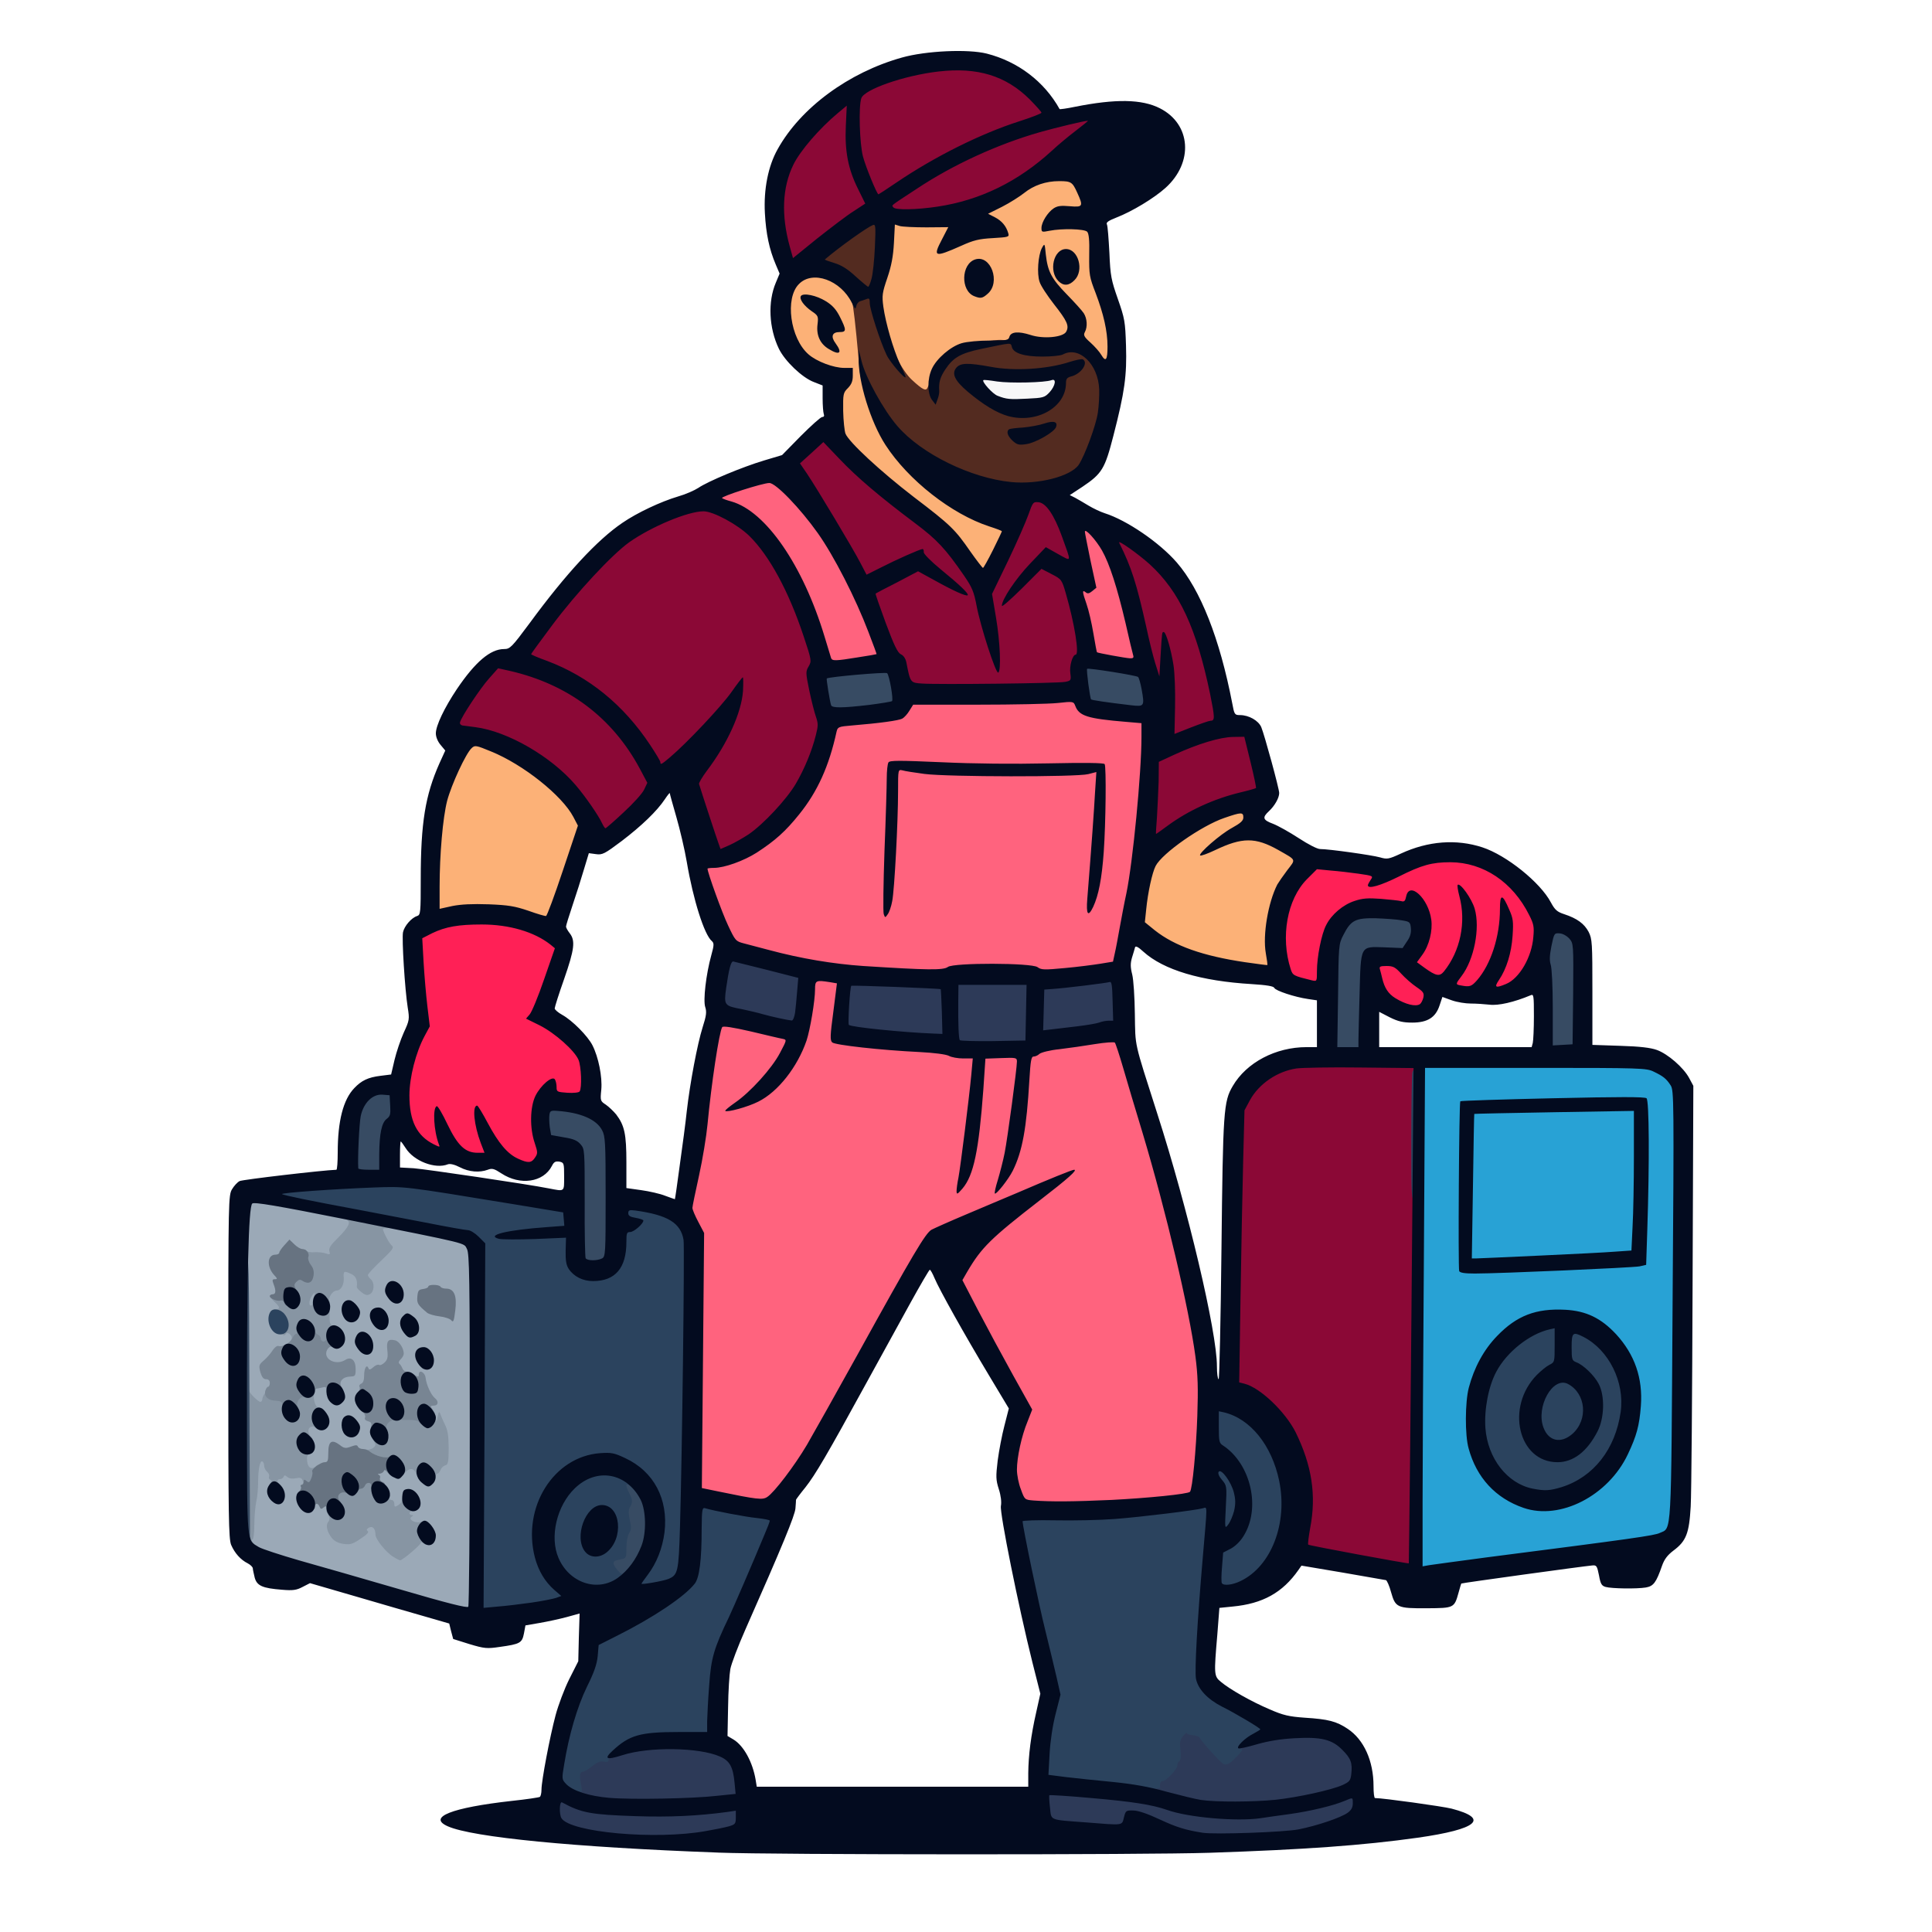 <svg xmlns="http://www.w3.org/2000/svg" version="1.0" viewBox="0 0 1024 1024">
  <path fill="#f7f7f8" d="M530.5 214.4c-7.8-2-12.5-6.8-12.5-13v-3.7l7.8.9c9.8 1.1 20.8 1.1 29.5 0l6.7-.9v5.1c0 4.2-.5 5.7-2.8 8.2-2.7 3.1-2.8 3.1-14.7 3.5-6.6.2-12.9.2-14-.1z"/>
  <g fill="#fcb177">
    <path d="M657 513.1c-22.7-3.5-37.4-8.7-47.9-17.1l-5.4-4.3.6-9.1c.7-10.6 3-22.4 5.2-26.6 1.9-3.7 12.5-12.6 22.1-18.6 8.3-5.2 20-9.4 26.1-9.4h4.3v5.3c0 5-.2 5.4-3.2 7l-3.3 1.6h5.5c7.6.1 12.3 1.6 20.8 6.4 6.7 3.8 7.2 4.3 7.2 7.5 0 2.5-1.2 5-4.4 9.3-8.8 11.7-12 25.4-10.1 42.7l.8 7.2-3.4-.1c-1.9 0-8.6-.9-14.9-1.8zm-380-27.3c-11-3.8-24.1-4.7-35-2.4-13.1 2.8-12 3.9-12-13.1 0-20.3 1.6-39.4 4.1-48.9 2.1-8.3 8.2-22 11.9-26.6 2.9-3.8 7.4-3.6 17.7.6 22.3 9.2 45.3 30.5 45.3 42 0 2.5-3.1 13.4-7.9 27.6l-7.9 23.5-3.8.1c-2.2.1-7.7-1.2-12.4-2.8zm234.3-190.5c-8.1-11.7-10.4-13.9-29.5-28.6-17.8-13.7-28.8-23.4-33.9-29.9-3.3-4-3.3-4.3-4.1-17.6l-.7-13.5 2.9-2.7c4.1-3.9 3.8-5-1.5-5-5.7 0-14.7-3.4-19-7.2-1.9-1.6-4.7-5.5-6.2-8.6-2.6-5.2-2.8-6.6-2.8-17.2 0-13.3 1.4-17.2 7-19.6 4.2-1.7 12.4-1.8 17.9-.2 4.6 1.4 10.4 6.7 12.8 11.8 1.1 2.3 2 8.9 2.8 19 .6 8.5 1.8 19.3 2.6 23.8 1.8 10.7 7.1 24.4 12.7 33 12.1 18.7 35.1 36.7 55 43.2 6.5 2.1 6.7 2.2 6.7 5.6 0 2-1.9 7.2-4.7 12.9-4.7 9.3-4.8 9.5-8.3 9.5-3.4 0-4-.5-9.7-8.7zM441 173c2.6 0 2.5-.8-.7-5.5l-2.8-4-.6 5.5c-.7 6.3 0 9.6 1.2 6.2.5-1.3 1.7-2.2 2.9-2.2z"/>
    <path d="M482.1 205.9c-3.9-3-6.1-5.7-8.2-10.3-3.9-8.4-7.7-22-9-32.4-1-8.5-1-8.9 2.2-18.2 2.4-7.3 3.3-11.8 3.7-19.4l.5-9.9 5.6.9c3.1.5 10.9.7 17.4.6l11.7-.2v3.3c0 1.8-.7 4.2-1.5 5.3-2.5 3.2-1.7 3.4 4.1.7 3.8-1.7 8-2.7 13.5-3 7.5-.6 7.9-.7 6.4-2.4-.9-.9-3-2.3-4.6-2.9-2.4-1-2.9-1.8-2.9-4.5 0-3.1.5-3.5 7.3-7 3.9-2 9.1-5.3 11.5-7.2 2.4-1.9 6.4-4.2 8.9-4.9 4.9-1.5 20-1.9 22-.6 2.3 1.4 5.3 9.7 5.3 14.6v4.9l-6.5-.6c-5.9-.6-6.7-.4-9.5 1.9-1.6 1.4-3 2.9-3 3.2 0 .4 4.7.7 10.5.7 7.1 0 10.8.4 11.7 1.3.9.9 1.3 4.9 1.4 13 .1 10.8.4 12.4 3.7 21.2 4.4 11.9 5.9 20.1 5.5 31l-.3 8.5-3.5.3c-3 .2-3.8-.2-5.2-2.6-1-1.6-3.6-4.6-5.8-6.6-4.2-3.7-5.2-7.5-3-11.6.7-1.4.3-2.7-1.9-5.6-1.5-2.2-3.9-4.8-5.2-5.9l-2.4-2 2.1 2.5c3.4 4 4.4 6.6 4.4 11.2 0 7-1.2 7.8-11.6 8.5-6.9.4-10.3.2-13.7-1-4.8-1.6-5.7-1.4-5.7 1.4 0 1.5-1.1 1.7-10.2 1.5-12.8-.1-18.4 1.4-24.3 6.6-5.4 4.7-7.5 8.4-8.4 14.7-.6 4.4-.8 4.6-4.2 4.9-2.9.2-4.5-.4-8.8-3.9zm39.1-53.6c.8-1 1.8-2.5 2.1-3.4.6-1.8-2.7-7.9-4.2-7.9-1.2 0-5.1 4.9-5.1 6.5 0 1.5 3.8 6.5 4.9 6.5.4 0 1.5-.8 2.3-1.7zm46.5-7.9c1.5-2.4 1.5-2.9.2-5.3-.8-1.4-2.1-2.6-2.9-2.6-2.2 0-3.6 4.9-2.2 8 1.5 3.2 2.7 3.2 4.9-.1z"/>
  </g>
  <g fill="#9ba9b7">
    <path d="M210.5 845.9c-18.7-5.5-42.7-12.4-53.3-15.4-10.7-3.1-20.6-6.2-22.1-7-5.4-2.7-5.5-3.1-3.8-19.2.9-8.2 1.9-17.9 2.2-21.8 1-11.1 1.2-11.5 5.1-11.5 2.2 0 3.6.6 3.9 1.5 1.3 4.1 4.5 9.5 4.5 7.6 0-1.1 1.3-1.2 6.6-.7l6.5.7-.7-6.1c-.6-5.1-.4-6 .9-6 2.4 0 3.1-1.9 1.3-3.9-1.7-1.9-2.1-7.7-.7-10 .6-.9 2.3-1.2 5.5-1 2.5.2 4.6.1 4.6-.2 0-1.2-3.7-3.9-5.3-3.9-1.9 0-3.3-7.2-2.3-12.4.7-3.7 2.4-4.6 8.9-4.6 3.4 0 3.7.2 3.7 2.8 0 1.6.7 3.7 1.6 4.8 1.5 1.9 1.6 1.9.8-.1-.4-1.1-.9-3.8-1.2-6.1-.4-4.6.9-6.2 6.1-7.4 2.5-.6 1.7-.8-3.9-.9-6.5-.1-7.3-.3-8.8-2.6-1.9-2.9-2-6.1-.3-9.9 1-2.4 1.7-2.7 5-2.4 2.2.2 3.7-.1 3.7-.7 0-1.8-2.3-3.5-4.6-3.5-1.8 0-2.3-.7-2.7-4.2-.4-2.4-.6-7.3-.6-10.9-.1-6.9.5-8 5.3-10.4 1.5-.8 2.2-2.1 2.4-5.3.3-4.2.3-4.2 4.3-4.2 2.1 0 4.7.5 5.7 1.1 1.6 1 2.7.3 7.9-4.8l6.1-5.9-1.4-3.3c-.8-1.8-1.4-4.9-1.4-6.7 0-3.4 0-3.4 4.8-3.4 4 0 31.1 4.9 41.5 7.5 5.9 1.5 5.7-2.5 5.7 101.9 0 52.5-.3 96.1-.6 97-.4 1-1.8 1.6-3.8 1.5-1.7 0-18.4-4.5-37.1-10zM217 818c2.9-2.7 5.2-4 7.2-4 1.5 0 2.8-.4 2.8-.8 0-1.9-2.7-3.2-6.5-3.2-4.9 0-6.5-1.3-6.5-5.5 0-3-.1-3-4-2.7-3.5.4-4 .2-4-1.7 0-1.2-.6-2.1-1.5-2.1-1 0-1.5-1-1.5-3.4 0-2.5-.7-4-2.6-5.5-3.3-2.6-4.8-11.1-2-11.1.9 0 1.6-.4 1.6-1 0-1.8 7.8-1.2 8.9.8.9 1.6 1.1 1.5 3.1-.5 1.3-1.5 3.2-2.3 5.3-2.3 3.9 0 5 .7 6.8 4.4 1.6 3.3 3.3 3.6 3.7.6.2-1.1.7-2 1.2-2s1.2-.9 1.5-2c.3-1.1 1.2-2 1.9-2 1.9 0 2.8-8.3 1.3-12.7-.8-2.7-1.9-3.9-3.5-4.1-1.5-.2-2.2-1-2.2-2.6 0-1.2-.7-3.1-1.5-4.2-.8-1-1.5-3.8-1.5-6.2 0-2.3-.4-5-.9-6-.5-.9-1.2-2.5-1.5-3.4-.3-1-1.4-1.8-2.4-1.8s-2.7-.7-3.8-1.5c-1-.8-2.7-1.5-3.7-1.5s-2.1-.8-2.4-1.7c-.4-1-1.3-2.4-2-3.1-1.1-1.1-1.4-1.1-1.9.2-.3.9-1.7 1.6-2.9 1.6-1.3 0-2.7.5-3 1-.3.6-1.5 1-2.6 1-1.5 0-1.9.7-1.9 3.5 0 1.9-.4 3.5-1 3.5-.5 0-1 .8-1 1.8s-.6 2.4-1.2 3.1c-1.1 1-.8 1.7 1.5 3.6 1.5 1.3 2.7 3.1 2.7 3.8 0 .8.7 1.7 1.5 2.1 1 .4 1.5 2 1.5 5 0 2.5.5 4.8 1 5.1.6.3 1 2.6 1 5 0 3.3-.5 4.7-1.9 5.5-2.3 1.2-20 .2-21.8-1.3-1-.7-1.3.1-1.3 3.7 0 3.8-.3 4.6-1.8 4.6-1 0-2.7.7-3.8 1.5-1 .8-3.2 1.5-4.9 1.5-3 0-3 .1-3 5.5 0 3.7-.5 5.9-1.4 6.4-.8.5-1.1 1.6-.8 2.5.8 2 2.7 2.1 2.7.1 0-1.6 3.4-2 8.7-.9 2.4.5 3.1 1.3 4.2 4.8.6 2.3 1.1 5.8.9 7.8-.2 3.9 2.2 7.8 5 7.8 2.6 0 8.2-4.1 8.2-6 0-2.1 1.9-3 6.5-3 3.3 0 4.5 1.3 4.5 4.8 0 2.1 7.7 11.2 9.4 11.2.7 0 3.2-1.8 5.6-4zm1.6-21.1c.3-.6-.1-1.8-1-2.7-1.5-1.5-1.6-1.4-1.6 1.1 0 2.7 1.3 3.6 2.6 1.6zM238 691.6c0-4.4-1.8-5.8-7.6-5.8s-7.3 1.3-4.6 3.9c4.6 4.1 6.1 4.9 10.5 5.2 1.3.1 1.7-.7 1.7-3.3z"/>
    <path d="m131.3 743.4-2.3-2.5v-52.2c0-39.4.3-52.6 1.2-53.5 2.1-2.1 9.5-1.3 33.8 3.7l23.5 4.7.3 4.8c.3 4.5.1 4.9-4.7 9.6-3.6 3.5-5.1 5.7-5.1 7.6v2.6l-8.2-.7c-7.5-.5-10.1-1.2-14.8-3.5-1.6-.7-4 1-4 3 0 .5-.9 1-1.9 1-3.1 0-3.5 1.9-1.1 4.5 2 2.1 2.1 3 1.5 8.8-.5 4.3-.3 6.7.4 7.1.6.4 1.1 2.5 1.1 4.7 0 3.2-.3 3.9-1.9 3.9-2.6 0-3.3 1.3-2.2 4.2.8 2.1 1.4 2.4 4.5 2 2-.2 4.3.1 5.1.8 1.5 1.3 2 7.7.7 9.5-1.1 1.6-5 3.5-7 3.5-1 0-2.6 1.3-3.5 3-1 1.6-2.7 3.4-3.7 4-2.3 1.3-1.6 4 1.1 4 1.6 0 1.9.8 1.9 5 0 2.8-.4 5-.8 5-.5 0-1.5 1.8-2.2 4-1.3 3.8-1.5 4-5.4 3.9-3-.1-4.7-.8-6.3-2.5z"/>
    <path d="M161 690.4c0-6.4 1.3-8.4 5.5-8.4 3.2 0 3.5.3 3.5 2.8 0 1.5-.3 4.4-.6 6.5-.6 3.5-.8 3.7-4.5 3.7H161v-4.6z"/>
  </g>
  <path fill="#ff637e" d="M544.8 798.3c-4.7-.4-4.7-.4-6.7-5.9-3.6-9.4-2.4-26.7 2.7-40.1l1.8-4.8-8.9-16c-15.5-27.9-26.7-50-26.7-53 0-8.6 16-26.9 36.2-41.4 2.7-1.9 4.6-3.6 4.5-3.8-.2-.1-3.9 1.2-8.3 3.1-4.3 1.9-15.1 6.4-23.9 10.1-8.8 3.7-17.2 7.5-18.8 8.3-3.3 2-7.5 9-38.3 64.7-12.8 23.1-26 46.5-29.4 52-7.2 11.8-17.1 24.1-20.6 25.7-2.9 1.3-11.2.4-28.9-3.3l-10.6-2.3.7-67.5.6-67.6-3.1-5.9c-4-7.5-4-10.9.4-30.5 1.9-8.6 3.9-20.8 4.5-27.1 1.8-19.4 4.9-41 7.1-49.2 1.2-4.8 1.7-4.8 21.2-.2 8.4 2 16.2 3.8 17.5 4 1.7.3 2.2 1.1 2.2 3.5 0 4.1-5.8 15-11.6 21.9-4.4 5.2-4.3 5.2 1.7-1 6.5-6.7 11.4-14.6 14.4-23.5 2-5.8 4.5-21 4.5-27.4v-4.4l8.6.6c4.7.2 8.8.7 9.1 1.1.3.3-.3 7.3-1.3 15.6-1.4 10.3-1.7 15.4-.9 15.9 1.3 1 29.1 3.8 45.5 4.6 8 .4 13.7 1.2 15.9 2.2 2.9 1.3 6.4 1.5 19.8 1.1l16.3-.5v5.2c0 2.8-1.1 13.9-2.5 24.5-2.6 19.5-2.8 25.2-.7 16.9 1.5-5.8 2.9-19.1 3.8-34.6.6-10.1 1-12.3 2.2-12.3.9 0 2.3-.6 3.1-1.4.9-.8 5.6-2 10.6-2.5 5-.6 13.3-1.8 18.6-2.7 5.3-.8 11.3-1.4 13.4-1.2l3.7.3 3.3 11c20.2 67.4 25.2 85.7 32.9 122 6.9 32.1 7.9 42 7.2 68-.5 20-2.5 41.7-3.9 43.2-3 2.9-67.6 6.3-88.9 4.6zm-28-209.3c0-1.9-.6.3-1.3 5-.7 4.7-1.3 10.1-1.3 12 0 1.9.6-.3 1.3-5 .7-4.7 1.3-10.1 1.3-12zm.9-11.7c-.2-1.6-.4-.5-.4 2.2 0 2.8.2 4 .4 2.8.2-1.3.2-3.5 0-5zm-41.2-61c-33.1-1.6-49.6-3.8-72-9.8-4.9-1.3-11-2.9-13.3-3.5-4.2-1.1-4.5-1.4-8.3-9.5-5-10.6-10.9-28.6-10.9-33.1 0-3.2.2-3.4 3.4-3.4 5.5 0 15.8-3.7 22.7-8.1 9.7-6.3 15.3-11.3 22.5-20.3 9.7-12 15.8-25.5 19.8-43.8.6-2.5 1-2.7 8.3-3.3 14.6-1.2 24.6-2.6 26.5-3.6 1.1-.6 2.8-2.5 3.8-4.2l2-3.2h32.2c17.8 0 38.2-.4 45.5-.9l13.2-.9 1 2.4c2 5.4 6.5 6.8 26.9 8.5l8.2.7v10.2c0 24.7-4.1 66.2-9.1 91.5-1.6 8.5-3.6 18.8-4.4 22.9-.8 4-1.6 7.5-1.7 7.7-.8.7-22.4 3.4-32.4 4-9.5.6-11.5.4-13.5-1-3.3-2.3-38.4-2.4-41.5-.1-1.9 1.4-11.2 1.7-28.9.8zm72.3-108c-6.5-.2-17.1-.2-23.5 0-6.5.1-1.2.3 11.7.3 12.9 0 18.2-.2 11.8-.3zm-44-1c-1.6-.2-4-.2-5.5 0-1.6.2-.3.4 2.7.4s4.3-.2 2.8-.4zm-67.3-55.5c-.2-.7-1.8-5.9-3.5-11.5-11.4-37.9-30.1-64.9-49.2-71.4-4.9-1.6-5.3-2-5.6-5.1l-.3-3.4 11.8-3.7c7.6-2.4 13.7-3.7 17.1-3.7 5.3 0 5.4 0 13.1 7.8 10.9 10.9 22 27.1 30.7 44.7 11.4 23.3 18.9 44.5 15.7 44.5-.5 0-4.8.7-9.8 1.5-11.2 1.8-19.4 1.9-20 .3zm148.5-1.5c-4.1-.8-7.5-1.5-7.6-1.6-.1-.1-1-4.6-1.9-10.1-.9-5.4-2.5-12.3-3.6-15.4-1-3-1.9-7.2-1.9-9.4 0-3.6.2-3.8 3-3.8 1.7 0 3-.2 3-.4 0-.3-1.1-5.6-2.5-12S572 284.2 572 282c0-3.9.1-4 3.3-4 5.9 0 12.4 9.1 17.6 24.7 3.5 10.5 11.1 42.3 11.1 46.4 0 2.8-.1 2.9-5.2 2.8-2.9 0-8.7-.8-12.8-1.6z"/>
  <path fill="#8795a3" d="M208.4 825.1c-3.8-2.3-9.4-9.3-9.4-11.7 0-3.2-1.5-4.8-3.5-3.7-1.3.8-1.4 1.2-.6 1.8.8.5-.4 1.9-3.7 4-4.2 2.9-5.5 3.3-9.1 2.8-2.8-.4-4.8-1.4-6.2-3.1-2.6-3.3-3.4-6.9-1.9-8.6.8-1.1.9-2 0-3.5-1-1.9-.8-2.1 2.1-2.1 3.1 0 3.1-.1 1.5-1.9-1.2-1.3-1.6-3.2-1.4-6.2l.3-4.4 5.3-.3c2.8-.2 5.2-.7 5.2-1.3 0-.5.6-.9 1.4-.9.8 0 1.6-.7 2-1.5.4-1 2-1.5 5.1-1.5 4.4 0 4.5.1 4.5 3.1 0 4.8 1.5 6.7 4.6 6.1 2.2-.4 2.6-.2 2.1 1.2-.4 1-.1 1.6.8 1.6.8 0 1.5.9 1.5 2 0 1.8.2 1.9 2 .8 1.1-.7 2-1.8 2-2.5 0-3.2 5.8 0 7.3 4 .5 1.2.1 1.7-1.3 1.7-1.1 0-2 .5-2 1 0 .6.6 1 1.3 1 .9 0 .9.2-.1.9-2 1.2 1.2 3.4 4.3 2.9 1.9-.4 2.5-.1 2.5 1.2 0 .9.3 3.9.7 6.6.6 4.5.5 4.8-1 3.5-1-.7-1.7-.9-1.7-.3 0 1-9.7 9.2-10.9 9.2-.3 0-2-.8-3.7-1.9zM129 777.5c0-36.2.2-41.5 1.5-41.5.8 0 1.5.4 1.5 1 0 1.2 4.8 6 6 6 .6 0 1-.6 1-1.3 0-.7.6-2.2 1.4-3.2 1.2-1.7 1.8-1.8 3.7-.8 1.3.7 3.8 1.4 5.4 1.5 2.8.3 3 .6 3.5 5 .3 2.6.9 5 1.2 5.3.4.4.4-1.2.1-3.5-.4-2.5-.1-5.1.7-6.6 1.2-2.1 2-2.4 6.8-2.4 4.4 0 5.3.3 4.8 1.5-.9 2.5.5 7.5 2.2 7.5 1.1 0 1.3.7.8 3.1-.3 1.7-.6 4.5-.6 6.2 0 2.4-.3 2.8-1.2 1.9-3-3-6.1.7-3.2 3.9 1.6 1.8 1.6 1.9-.9 1.9-3.5 0-3.5 2.2.1 4.9 2.6 2 2.6 2.1.7 2.6-1.7.5-2 1.3-1.7 4.1.4 3.6 2.6 4.6 5 2.2.9-.9 1.2-.3 1.2 2.9 0 6.9-1.4 9.3-5.4 9.3-3.4 0-5.7-1.5-3.5-2.2.5-.2.7-1.1.3-2.1-.5-1.4-1.3-1.7-3.6-1.2-1.8.4-3.5.2-4.5-.7-1.3-1-1.7-1-2 0-.3.6-1.1 1.2-1.9 1.2-1.7 0-1.8 1.2-.2 2.8.9.9.4 1.2-2.6 1.2-3.5 0-3.7-.2-2.5-1.7 1-1.2 1.1-1.7.2-2-.7-.2-1-1-.7-1.7.3-.7-.2-1.9-1.1-2.6-.8-.7-1.5-2.1-1.5-3.1s-.4-2-.9-2.3c-1.3-.8-2.3 4.2-2.3 11.2 0 3.1-.4 7.7-1 10.2-.5 2.5-1 8-1 12.3 0 4.4-.5 7.7-1 7.7-.6 0-.5.7.2 1.5 1.1 1.3.8 1.5-1.9 1.5H129v-41.5zm98 4.5c-1.3-2.4-3-2.6-3-.5 0 2.2-2.8 1.8-3.5-.4-.9-2.9-3.3-3.3-5.5-.9-1.1 1.2-2.1 2-2.3 1.7-.2-.2-1.1-1.6-2-3.1-1.4-2.2-2.5-2.8-5.5-2.8-2 0-5.5-.7-7.7-1.4-3.2-1.1-4.1-2-4.3-4.1-.3-2.1 0-2.6 1.1-2.2.8.3 2.3-.1 3.4-.8 1.5-1.2 1.6-1.7.5-3.4-1.1-1.9-1-2.1 1.3-2.1s2.4-.2 1.9-4.4c-.5-3.6-.3-4.7 1.5-6.5 1.8-1.8 3.3-2.1 11.5-2.1 6.9 0 9.7.4 10.6 1.4 1.6 2 4 .9 4-1.8 0-1.7.2-1.8 1-.6.5.8 1 2.6 1.1 4 .1 2 .3 1.8.9-1 .5-2.9.8-3.2 1.4-1.5.4 1.1 1.5 3.7 2.5 5.7 1.4 2.8 1.9 5.9 1.9 12.4 0 7.6-.3 8.7-1.9 9.1-1 .3-2.1 1.4-2.4 2.4-.4 1-1.1 1.9-1.6 1.9s-.9.7-.9 1.5c0 2.2-2.7 1.8-4-.5zm-60-69.5c0-.9-.7-1.8-1.5-2.1-.8-.4-1.5-1.4-1.5-2.3 0-1-.7-2.6-1.5-3.7-1.3-1.8-1.4-1.7-1.5 1.7 0 3.8-1.2 4.9-5.1 4.9-1.1 0-1.6-.5-1.3-1.3.6-1.8-2.2-4.2-3.1-2.7-1.1 1.8-2.5 0-2.5-3.2 0-1.8-1.1-4.3-2.7-6.2-2.6-3.1-2.6-3.1-.5-3.4 2.8-.4 2.8-1.3-.3-4.2-1.4-1.3-2.5-2.7-2.5-3.2 0-.4 2.3-.8 5-.8 3.6 0 5.2.4 5.6 1.5.4.8 1.1 1.5 1.7 1.5.5 0 .3-.8-.6-1.8-2-2.2-2.3-9.2-.5-11 .7-.7 3-1.2 5.2-1.2 3.7 0 3.8-.1 2.3-1.8-1-1.1-1.7-3.5-1.7-6 0-4 1.3-6.2 2.5-4.2.3.5 2.3.9 4.3.7 2-.1 4.8.2 6 .7 2.1.7 2.3.5 1.8-1.2-.5-1.6.6-3.3 4.9-7.5 5.6-5.6 6.7-8.3 4-9.3-2.7-1.1-1.5-2.4 2.2-2.4 2 0 7.6.8 12.5 1.7 7.2 1.4 8.8 2 8.8 3.5 0 1.1-.7 1.8-2 1.8-1.1 0-2 .2-2 .4 0 1.4 3.2 7.5 4.5 8.6 1.5 1.2.9 2.1-5.4 8.1-3.9 3.7-7.1 7.1-7.1 7.7 0 .5.7 1.5 1.5 2.2 2.2 1.8 1.9 6.7-.4 7.9-1.4.8-2.5.6-4.5-1-1.4-1.1-2.5-2.3-2.5-2.7.5-3.5-.4-5.8-2.8-6.9-4-1.9-4.4-1.7-4.1 2.1.2 3.5-1.5 6.6-3.7 6.6-2.1 0-4.6 3.6-3.9 5.5.6 1.5.3 1.7-2.4 1.3-2.7-.4-3-.2-2.1 1.4.5 1 1.8 1.8 2.9 1.8 1.3 0 1.9.6 1.8 1.8-.4 4.7.2 7.1 1.7 6.6 1.7-.7 2.2 3.1.5 4.1-.5.3-1 2.1-1 3.9 0 3.1-.1 3.2-4.5 3.5-3.5.1-4.5-.1-4.5-1.4zm-1.3-21.7c0-.7.3-2.4.7-3.8.7-2.4.6-2.4-.8-.6-1.7 2.1-2.2 5.6-.8 5.6.5 0 .9-.6.9-1.2z"/>
  <g fill="#28a2d5">
    <path d="M751 796.4c0-20.3.3-81.1.7-135.2l.6-98.2h61.6c58.7 0 61.8.1 65.6 2 5 2.4 6.7 3.7 9 7.3 1.7 2.7 1.8 7.6 1.1 119.5-.8 126.8-.5 120.6-6.4 123.6-1.5.8-15.3 3.1-30.7 5.1-15.4 2-41.5 5.4-58 7.6-16.5 2.2-33 4.2-36.7 4.6l-6.8.6v-36.9zm75.1 0c22.7-6.8 36.8-24.7 40.5-51.5 1.4-10.7-3.8-24.7-13-34.7-16.5-17.7-39.5-17.4-57.1.9-10.4 10.8-16.5 25.8-16.5 40.9 0 21.1 11.4 37.6 30.5 44.2 6.3 2.2 8.8 2.2 15.6.2zm-1.6-125.9c20.9-.9 39.6-1.9 41.5-2.3l3.5-.8.6-18.4c1.2-34.5 1-62.7-.3-63.8-1.3-1-91.7.4-92.8 1.5-.7.6-1.2 82.3-.6 84 .7 1.7 2 1.7 48.1-.2z"/>
    <path d="M777.6 628.8c.4-22.7.7-41.4.8-41.5 0 0 20.5-.4 45.4-.8l45.2-.8v27.4c0 15.1-.3 33.1-.7 40l-.6 12.7-8.6.6c-10.9.8-69.9 3.6-76.9 3.6H777l.6-41.2z"/>
  </g>
  <path fill="#788593" d="M196.7 755.9c.4-1.5 0-2.2-1.6-2.6-1.5-.4-2-1.1-1.6-2.1.3-.8-.3-2-1.2-2.7-1.6-1.2-1.6-1.4.6-3.2l2.4-2-3.1-2.3c-2.4-1.8-2.9-2.7-2.1-3.6.6-.7.8-1.8.4-2.4-.3-.5.1-1.3.9-1.6 1.1-.4 1.6-1.9 1.6-4.4 0-3.8 1.4-6.2 2.3-3.8.3 1 1 .8 2.5-.5 1.1-1.1 2.5-1.6 3.1-1.3.6.4 1.9-.2 3-1.3 1.5-1.5 1.8-2.8 1.4-6.4-.6-4.9.4-6.2 4.1-5.3 2.2.5 4.6 4.2 4.6 7.1 0 .7-.7 2.1-1.7 3-1 1-1.2 1.9-.6 2.3.5.4 1.2 1.5 1.6 2.5.3.9 1.3 1.7 2.2 1.7 1.2 0 1.5.9 1.3 3.6-.2 2 .2 3.9.8 4.1.6.2.8-1 .6-3.3-.4-3.4-.3-3.5 1.7-2.5 1.7 1 2.1.9 2.1-.4 0-2.9 3.3-1.2 3.6 1.9.4 3.5 2.8 8.9 4.9 10.6 2.2 1.8 1.8 4-.6 4-1.7 0-1.9.3-1 1.4 1 1.2.7 1.5-1.6 1.8-2.3.2-2.9.9-3.3 3.7-.4 2.8-.7 3.2-1.7 2-.8-1-2.9-1.4-6.3-1.3-4.8.1-5 0-5-2.6 0-1.5-.7-3.3-1.5-4-.9-.8-1.5-.9-1.5-.2 0 .6.5 1.4 1 1.7 1.4.9 1.3 5.8-.2 5.3-1.6-.6-4.6 2.4-4 4 .3.8-.9 1.2-4.1 1.2-4.1 0-4.5-.2-4-2.1zm-45.2-9.7c-1.1-.4-2-1.4-2-2.2 0-1-1.1-1.5-3.3-1.6-4.1-.1-6.3-2.2-5.6-5.2.4-1.2 1-2.2 1.5-2.2s.9-.9.9-2c0-1.3-.7-2-2-2-1.4 0-2.2-1.1-3-3.7-.9-3.5-.8-4 1.9-6.3 1.6-1.4 3.7-3.8 4.6-5.3 1-1.5 2.4-2.6 3.1-2.3 1.9.7 6.2-1.6 7.3-4.1.6-1.3 1.5-2.3 2-2.3.6 0 .8-.7.5-1.5-.8-1.9 2.6-2.1 4.5-.2 1.1 1 1.4 1 1.8 0 .6-1.8 3.3-1.6 3.3.1 0 .8.7 1.6 1.5 2 .8.3 1.5 1.2 1.5 2.1 0 .8.7 1.5 1.5 1.5s1.5-.7 1.5-1.5.9-1.5 2-1.5c1.6 0 2 .7 2 3.1 0 2-.4 2.9-1.2 2.7-.7-.3-1.8.5-2.4 1.6-2.5 4.8 4.4 8.6 9.6 5.4 3.1-2 5.5.1 5.5 4.8 0 3.6-.2 3.9-2.8 4-4 .1-6.2 2.6-4.8 5.3 1 1.9.9 2.1-1.1 2.1-1.3 0-3.3.3-4.5.6-1.7.5-2.3.2-2.3-1.1s-.6-1.6-2.2-1.1c-1.3.3-2.6.6-3 .6-.5 0-.8.7-.8 1.5 0 1.8-2.6 2-3.3.3-.3-.7-.6-.2-.6 1.1-.1 1.7-.5 2.2-1.7 1.7-2.1-.8-4.5 2.2-3.8 4.7.4 1.3 0 1.7-1.8 1.6-1.3-.1-3.2-.4-4.3-.7zm72-21.2c-.4-.6.5-1 1.9-1s2.6.5 2.6 1c0 .6-.9 1-1.9 1-1.1 0-2.3-.4-2.6-1z"/>
  <path fill="#677381" d="M173 799.9c0-1.8-.3-1.9-1.5-.9-1.2 1-1.6.9-2.1-.4-.8-2-2.4-2.1-2.4-.1 0 2.6-2.4 1.6-3.8-1.4-.7-1.6-2.5-3.4-3.9-3.8-2.4-.8-2.5-1-.9-2.6 1-.9 1.4-2.1 1.1-2.7-.3-.5-.1-1 .4-1 .6 0 1.1-.7 1.1-1.6 0-1.3.3-1.4 1.5-.4 1.2 1 1.6.8 2.5-1.5.6-1.5.8-3 .5-3.5-.7-1.2 4.4-5 6.6-5 1.6 0 1.9-.8 1.9-5 0-6.1 1.8-7.3 6-4.2 2.4 1.9 3.2 2 6.1.9 2.5-.9 3.3-.9 3.6.1.3.6 1.4 1.2 2.6 1.2 1.1 0 2.8.6 3.6 1.3 3.1 2.5 9.1 4 10.6 2.7 1.3-1.1 1.5-.4 1.5 4.4 0 6-.4 6.6-2.7 3.9-1-1.3-1.6-1.5-1.9-.5-.3.6-1.3 1.2-2.2 1.3-1 0-1.2.3-.5.5.7.3 1 1.1.7 1.8-.3.8.2 1.6 1 1.9 2.7 1.1 1.8 2.4-2.3 3.4-3.5.9-3.8.9-3.4-.8.6-2.3-2.5-2.7-3.3-.4-.4.8-1.2 1.5-1.9 1.5s-1.6.7-1.9 1.6c-.7 1.9-2.6.9-2.6-1.5 0-1-.8-2.5-1.7-3.2-1.5-1.1-1.6-1.1-.5.1 1.6 1.9 1.7 7.9 0 6.2-3-3-7.4.1-4.8 3.3 1 1.2.9 1.5-.4 1.5-.8 0-2.3 1.1-3.2 2.5-2 3.1-3.4 3.2-3.4.4zm66.2-100.1c-.6-.8-3.5-1.8-6.2-2.1-2.7-.3-5.7-1.2-6.6-1.9-5-4.2-5.5-5-5.2-8.6.3-3.2.7-3.7 3.1-4 1.5-.2 2.7-.8 2.7-1.3 0-1.2 5.7-1.2 6.5.1.3.6 1.7 1 3 1 4.2 0 5.8 3.8 4.8 11.6-.7 5.6-1 6.5-2.1 5.2zm-88.6-9.4c-.3-.9-1.2-1.4-1.9-1.1-1.6.6-5.7-1-5.7-2.3 0-.5.7-1 1.5-1 1.7 0 1.9-1.8.5-5.4-.8-2.1-.7-2.6.7-2.6s1.4-.3-.4-2.2c-4.1-4.5-3.7-10.8.7-10.8 1.1 0 2-.5 2-1 0-.6 1.2-2.4 2.7-4l2.7-3 2.6 2.5c1.4 1.4 3.3 2.5 4.2 2.5 2.2 0 4 2.4 3.2 4.3-.3.9.3 2.7 1.3 4.1 1.4 1.7 1.8 3.5 1.5 5.6-.5 3.7-2.6 4.8-5.5 3.1-1.6-1.1-2.2-1-3.6.3-1.3 1.3-1.3 2-.4 3.6 1.1 1.6.9 1.9-1 2.2-1.7.2-2.3 1.1-2.5 3.6-.3 3.4-1.6 4.2-2.6 1.6z"/>
  <g fill="#ff2056">
    <path d="M271.5 617.1c-2.3-1-5.9-3.8-8.1-6.3l-3.9-4.5.3 3.8.4 3.9h-6.7c-7.8 0-12-2-15.4-7.3l-2.1-3.2v3.8c0 3.5-.2 3.7-3 3.7-6.9 0-14-5.8-17-13.7-3.1-8.2-2.8-25.2.5-36.7 1.4-4.8 3.7-11 5.1-13.8 2.5-5 2.6-5.4 1.5-13.7-.6-4.7-1.4-15.4-1.7-23.7l-.7-15.1 5.4-2.6c7.4-3.7 14-4.7 29.2-4.7 17.7 0 29 3 38.9 10.3 4 3 3.7 6-2.7 24.2-3 8.7-5.5 16.2-5.5 16.6 0 .5 2.3 2.1 5.2 3.5 6.3 3.2 16.6 12.7 18.4 17.1 1.5 3.6 1.9 20.9.5 23.1-.6 1-2.8 1.2-9.4.6-8.5-.7-8.7-.7-8.7-3.3l-.1-2.6-2.4 3c-1.4 1.7-3.2 5.3-4.1 8-1.5 4.7-1.5 5.5.1 11.5 4.2 15.2 2.9 20-5.3 20-2.6 0-6.5-.9-8.7-1.9zM742.8 535c-4.2-1.2-9.7-4.9-11-7.3-1.6-3.1-3.8-11.7-3.8-15.4V509h7c6.9 0 7 0 10.7 4.1 2 2.2 5.7 5.4 8.1 7.1l4.5 3.1-.6 5.5c-.3 3-1.2 5.9-1.9 6.3-1.6 1.1-9.4 1-13-.1z"/>
    <path d="M771.3 525.3c-1.9-.4-2.3-1.1-2.3-4.1 0-2.8-.3-3.3-1.2-2.4-2.4 2.4-9.3 1.4-14.4-2-6.1-4.1-7-7.9-2.9-13.2 3.8-5 5.7-12 4.5-16.5-2-7.2-7-13-7-8.1 0 2.4-1.6 2.5-13.9 1-7-.9-9.1-.8-13.3.6-6 2-12.2 7.2-14.9 12.7-2.5 4.8-4.9 16.9-4.9 24.4v5.6l-5.7-.6c-9.7-1-13-2.3-14.2-5.8-2.3-6.7-3.3-19.2-2.3-28 1.6-12.5 4.4-19.3 10.8-25.8l5.4-5.4 10.2.6c5.7.3 13.8 1.1 18.1 1.8 6.5 1 7.7 1.4 7.7 3 0 1.1.2 1.9.4 1.9s4.2-2 9-4.4c10.5-5.4 15.8-6.6 28.4-6.6 20.6.1 35.4 9.3 44.7 27.9 2.5 5 2.7 6.2 2.3 14.5-.8 18-9.6 29.6-22.4 29.6-4.2 0-4.4-.1-4.4-3 0-1.6 1.1-4.5 2.5-6.5 3.7-5.5 6.4-13.7 7-21.2l.5-6.8-2 9.3c-2.2 10.2-6.2 19.1-11.1 24.7-2.8 3.1-3.6 3.5-7.8 3.4-2.5-.1-5.6-.4-6.8-.6zm2.3-13.9c1.5-2.5 2.5-4.6 2.3-4.8-.2-.2-1.8 2.1-3.6 5-1.7 3-2.7 5.2-2.2 4.9.5-.4 2.1-2.6 3.5-5.1zm4.9-13.3c1.2-4.3 1.4-7.5.9-10.4-.8-4-.9-3.8-1.5 3.8-.3 4.4-.9 9.4-1.4 11-.4 1.7-.5 2.8-.2 2.4.4-.3 1.4-3.3 2.2-6.8z"/>
  </g>
  <g fill="#8b0836">
    <path d="M717 827c-14.6-2.7-26.6-4.9-26.7-5-.8-.1-.1-8.3 1.3-16.2 1.4-7.4 1.5-10.3.6-16.8-2.2-15.4-8.5-29.8-17.4-39.5-6.1-6.6-13.4-11.9-18.2-13.1l-2.8-.7.7-48.6c.4-26.7 1-60.5 1.4-75.1l.7-26.5 2.9-5.4c4.9-8.8 14.5-15.3 25.1-16.9 3.3-.5 19.6-.7 36.4-.4l30.5.4-.2 83.2c-.1 45.7-.5 106.2-.9 134.4l-.6 51.2-3.2-.1c-1.7 0-15-2.3-29.6-4.9zM377.9 450.3c-3.3-8.6-10-30.4-10.6-34-.5-3.8-.2-4.7 4.1-10.4 2.6-3.5 6.4-9.2 8.6-12.8 3.8-6.6 9.4-19 8.8-19.6-.2-.2-3 2.7-6.2 6.5-5.7 6.7-15.8 16.8-24.4 24.3-3.2 2.7-5.3 3.7-7.8 3.7-1.9 0-3.4-.5-3.4-1.1 0-.5-2.5-4.7-5.5-9.2-14-21.1-32.5-36.1-54.5-44.4-7.9-2.9-8.5-3.4-8.8-6.2-.7-6.6 36.9-51.7 52.3-62.7 13.5-9.5 31.1-16.4 42.4-16.4 5 0 7.5.7 13.8 3.8 17.3 8.4 30.6 27.9 41.9 61.5 4.4 13 5.4 20.3 3.3 22.4-1.4 1.4.3 11.6 3.3 20.2 2.2 6.6 2.2 8.9.3 16.6-4.1 15.9-11.5 29.3-22.4 40.8-11.1 11.6-23.9 19.7-31.2 19.7-2.3 0-3.2-.6-4-2.7zm231.5-10.5c.3-2.9.9-12.9 1.3-22.2l.6-16.9 8.1-3.7c15-6.9 24.1-9.4 34.1-9.5h9l3.2 12.5c1.7 6.9 3.2 14.4 3.2 16.7.1 4.6.6 4.2-8.9 6.4-12.1 2.7-27.5 9.8-37.8 17.3-4.7 3.5-7.1 4.6-9.8 4.6h-3.7l.7-5.2z"/>
    <path d="M316.1 439.3c-1.9-4.1-8.7-14-14-20.2-13.4-15.8-36.7-28.9-55.1-30.9l-6.5-.7-.3-3.5c-.2-2.9.8-5.3 5.6-12.9 3.2-5.2 8-11.8 10.7-14.9l4.8-5.4 5.2.6c2.9.3 9 1.7 13.7 3 27.2 7.9 48.3 24.9 61.7 49.6 6.8 12.5 5.6 16.7-8.3 29.5-7.9 7.4-9.6 8.5-12.7 8.5-2.9 0-3.8-.5-4.8-2.7zm303.6-62c.2-8.2 0-17.3-.5-20.3l-1-5.5-.1 4.8c-.1 4.7-.1 4.7-3.5 4.7-3.3 0-3.4-.1-5.4-6.7-1.1-3.8-3.7-14.2-5.7-23.2-4.2-18.9-7.6-29.7-11.1-36-1.3-2.4-2.4-5.9-2.4-7.7 0-3.1.3-3.4 3-3.4 6.2 0 22.3 12.9 30.6 24.6 8.6 12 15.5 31 20.8 56.5 3.1 15.1 3.3 18.7.9 19.5-1 .3-5.9 2.1-10.8 4-5 1.9-10.5 3.4-12.2 3.4h-3.1l.5-14.7zm-133.9-12c-6.3-.4-6.3-.4-8.4-11.2-.4-2-1.5-3.7-2.9-4.3-1.7-.8-3.6-4.6-7.9-16.2-3.1-8.3-5.6-16.7-5.6-18.6 0-3.4.2-3.6 11.3-9.2 6.1-3.2 12.5-5.9 14.1-6 2.7-.3 2.8-.4 1-2-1.8-1.6-2.5-1.4-13.9 4.3-6.6 3.2-13.1 5.9-14.5 5.9-2.1 0-3.1-1.1-6-6.8-3.9-7.6-22.7-38.8-28.3-47.2-5.5-8.1-5.1-10.2 2.7-17.2 9-8 9.7-7.9 20.4 3.3 9.2 9.7 21.3 20 40.2 34.2 11.6 8.7 16.1 13.5 25.9 27.7 3.9 5.7 5.4 8.9 6.2 13.5 1.3 7.3 5 21.7 5.5 21.2.2-.2-.3-4.1-1.1-8.8-2.5-14.2-2.4-14.7 6.9-34 4.6-9.6 9.5-20.5 10.7-24.2l2.4-6.8 6 .3c5.9.3 6 .4 9.1 5 3.9 5.8 9.5 20.7 10.2 27.1l.5 4.7H567c-1.8 0-5.2-1.1-7.5-2.5-4.2-2.4-4.3-2.4-6-.5-1.8 1.9-1.7 2 .5 2 1.2 0 4.4 1.2 7 2.6 4.5 2.5 4.8 2.9 6.9 10 5 17.2 7.9 38.4 5.2 38.4-1.5 0-2.5 4.1-2.2 9.1.3 4.5.2 4.7-3.1 5.3-3.8.8-73.4 1.6-82 .9zm-70.2-231.5c-5-18.1-4.3-36.9 2-49.8 3-6.2 5.8-9.6 15.5-19.2C443.6 54.2 445.2 53 448.4 53c3.2 0 3.5.3 3.9 3.3.3 2.3.4 1.8.5-1.9.1-2.7.8-5.8 1.5-6.7 2.8-3.8 21.1-10 35.7-12.2 26.8-4.1 44.7.3 58.8 14.2 5.4 5.5 6.2 6.7 6.2 10.1v3.8l-7.2 2.1c-9.2 2.7-24.1 8.4-23.5 9 .3.2 3.3-.7 6.8-2.1 12.8-5.1 38.5-11.6 45.5-11.6 3.2 0 3.4.2 3.4 3.3-.1 2.7-.9 3.8-5.7 7.2-3.1 2.2-8.8 6.9-12.7 10.4-10.5 9.4-17.3 14.3-28.4 19.9-16.5 8.5-35.5 12.7-54.2 12l-8.5-.3-.3-3.7c-.3-3.7-.4-3.8-4.3-3.8-3.4 0-3.9.3-3.9 2.3 0 1.7-1.7 3.4-6.6 6.6-3.6 2.4-12.4 9-19.5 14.7-16.2 13-17.8 13.3-20.3 4.2zm39.8-44.3c-.8-2.8-2.2-9.7-2.9-15.5l-1.4-10.5.4 9c.3 7.9 3.9 23.5 5 22.3.2-.2-.3-2.6-1.1-5.3zM518 78c1.9-1.1 3.1-1.9 2.5-1.9-.5 0-2.6.8-4.5 1.9-1.9 1.1-3 1.9-2.5 1.9.6 0 2.6-.8 4.5-1.9z"/>
  </g>
  <path fill="#374b63" d="M324.3 835.2c-1.5-1.8-2.3-4-2.3-6.8 0-4 .2-4.2 3.5-4.8l3.5-.7V817c0-3.2.4-6.1.8-6.4.8-.5.5-11.6-.5-21.8l-.5-5.8h3.4c3.8 0 7.2 2.9 10.4 9 1.6 2.9 1.9 5.7 1.9 15.5 0 10.8-.3 12.5-2.6 17.5-5.7 12.3-12.7 16.3-17.6 10.2zm-196.4-60.3c-.2-23.2-.2-57.4 0-76 .3-32.4.4-33.9 2.2-33.9 1.8 0 1.9 2.4 2.1 76l.3 76h-4.3l-.3-42.1zm179.5-105.1c-.4-.6-.7-13.9-.6-29.5 0-27.7 0-28.5-2.1-30.9-1.7-1.9-3.9-2.8-8.9-3.6-6.2-1.1-6.7-1.4-7.2-4.1-1.2-5.9-.7-15.7.8-16.3 3.3-1.2 20.1 1.7 25.5 4.4 9.2 4.6 9.1 3.9 9.1 44.4 0 33.3-.1 34.8-1.9 35.8-2.7 1.4-13.8 1.3-14.7-.2zm-120.8-47.6c-1.1-1.8 1.2-33.8 2.6-37.3 2.6-6.1 6.1-8 13.7-7.7l6.6.3.3 8.5c.3 7.6.1 8.6-1.9 10-2.6 2-3.8 7.8-3.9 18.8v8.2h-8.4c-4.7 0-8.7-.4-9-.8zm519.6-94.4c.3-30 .3-30.3 2.8-35.2 4.2-8.3 6.1-9.1 20.3-8.9 6.7.1 14.2.6 16.7 1l4.5.8.3 6.6c.2 5.4-.1 7-2.1 9.9l-2.3 3.5h-9.8c-8.7 0-10 .2-11.1 2-1 1.4-1.4 6.7-1.5 17.5-.1 8.5-.5 19.4-.7 24.3l-.6 8.7h-16.9l.4-30.2zm113.4 8c-.2-11.7-.7-23.5-1.1-26.3-.3-2.9 0-7.7.8-11.5l1.4-6.5h5.8c5 .1 6 .4 8.1 2.9l2.4 2.7-.2 29.7-.3 29.7-8.2.3-8.2.3-.5-21.3zm-382.1-159c-.9-2.8-2.5-13.4-2.5-16.8v-3.6l17.3-1.8c9.4-1.1 18.1-1.7 19.2-1.5 2.5.5 4.3 6.9 4.4 15.6l.1 6.2-3.2.5c-16.5 2.7-34.6 3.4-35.3 1.4zm159 .1c-3.3-.4-9.3-1.2-13.3-1.8-4.1-.5-7.6-1.1-7.8-1.4-.8-.8-2.4-12.7-2.4-17.9 0-4.6.1-4.8 2.9-4.8 4.3 0 29.5 4 30.3 4.8 1.2 1.2 2.8 10.9 2.8 16.8v5.4l-3.2-.1c-1.8-.1-6-.5-9.3-1z"/>
  <g fill="#2b435e">
    <path d="M301.5 951.8c-5-2.7-6.5-5-6.5-9.9 0-12.5 6.9-38.8 13.6-52 3.4-6.7 4.7-10.6 5.1-15l.6-6 9.7-4.9c19.2-9.6 35.9-20.8 41.2-27.6 2.5-3.1 3.7-12.5 3.7-29.1l.1-11.3h3c1.6 0 6.8.9 11.6 2 4.7 1.1 12.8 2.6 18 3.2l9.4 1.2v3.7c0 2-1.3 6.8-2.9 10.5-6.6 15.9-16.3 38.3-18.7 43.4-9 18.9-9.6 21-10.7 41.7l-1.1 19.1-17 .5c-9.4.2-18.7.9-20.6 1.5-5.7 1.9-13.5 8.3-13.8 11.5-.3 2.3-.8 2.7-3.4 2.7-1.8 0-4.5 1.1-6.4 2.5-1.8 1.4-3.8 2.5-4.3 2.5-.8 0-.9 1.8-.5 5.5l.7 5.5h-4.4c-2.4 0-5.3-.6-6.4-1.2zm304-1.8c-1.6-.5-10-1.6-18.5-2.4-8.5-.9-19.7-2.1-24.9-2.7l-9.3-1.2.4-13.6c.4-9.2 1.3-16.8 2.8-23.3l2.3-9.7-6.1-25.3c-7-28.9-13.2-59.8-13.2-65.6v-4l16.8.5c18.3.6 38.6-.6 61.7-3.8 8.3-1.1 17.4-2.3 20.4-2.6l5.3-.6-.6 8.4c-.4 4.6-1.4 16.1-2.2 25.4-2.6 29.7-4 53.9-3.3 57.8.9 5 6.2 10.5 13.7 14.3 3.2 1.5 9 4.8 13 7.2 6.6 4 7.2 4.6 7.2 7.7 0 2.9-.6 3.7-4.2 5.7-3.5 1.9-4.4 2.9-4.6 5.5-.2 2.2-1.6 4.3-4.7 7.2-5.3 4.9-9.8 5.5-13.6 1.8-4.1-3.9-10.7-11.5-11.1-12.8-.2-.7-1.1-1-2.1-.6-1.3.5-1.7 1.9-1.7 6.6 0 3.3-.4 6.3-1 6.6-.5.3-1 1.4-1 2.4 0 1.9-5.9 8.1-7.8 8.1-.7 0-1.2.9-1.2 2 0 1.7-.6 2-4.7 1.9-2.7 0-6.1-.5-7.8-.9z"/>
    <path d="m253.7 758.6.5-96.6-3.5-3.5c-1.9-1.9-4.5-3.5-5.7-3.5-1.2 0-11.3-1.8-22.4-4-11-2.1-27.5-5.3-36.6-7-9.1-1.7-21.7-4.1-28-5.4l-11.5-2.3-.3-3.5-.3-3.4 16.3-1.2c9-.7 24.9-1.5 35.3-1.8 20.9-.7 16.6-1.2 78 8.9l26 4.3 1 14.6c.8 12.3 1.3 14.9 3 16.8 5.3 5.8 11.9 6.2 17.9 1 3.8-3.4 5.6-8.9 5.6-16.9 0-4.4.3-5.1 1.9-5.1 1.1 0 2.3-.4 2.6-1 .3-.5-.3-1-1.4-1-1.8 0-2.1-.6-2.1-5 0-5.8-.3-5.7 12.7-3.9 9.3 1.2 17.4 4.8 20.5 9.2l2.3 3.2-.3 47.5c-.4 78.2-2 134.8-3.8 137.5-1.9 2.9-5.1 4.2-13.4 5.5-10.8 1.7-11 1.6-11-2.9 0-2.3.6-4.4 1.6-5.1.8-.8 2.7-3.3 4.1-5.7 7.3-12.5 8.5-24.1 3.5-34.6-3.8-8.1-9.8-14.2-17.8-17.9-5.3-2.5-7.2-2.9-10.7-2.4-15.3 2.3-28.9 16.9-31.9 34.4-1 5.9-.9 7.9.5 13.7 1.9 7.6 6.5 15.5 10.8 18.6 3.9 2.7 4.2 8.5.5 9.9-3.7 1.4-22.2 3.9-33.9 4.6l-10.5.7.5-96.7z"/>
    <path d="M305.6 841.5c-5.2-1.8-10-6.7-12.6-12.8-1.9-4.4-2.2-6.4-1.8-16.1.4-10.1.7-11.7 3.5-17.1 3.6-7 9.2-12.8 14.5-15 8.1-3.3 25.8-1 25.8 3.4 0 .9.7 3 1.6 4.6l1.5 3-3-2.9c-3.4-3.3-4.1-2-1.6 2.8 1.8 3.4 1.9 5 .4 7.4-.8 1.3-.9 3.2-.1 6.8.9 3.9.8 5.3-.4 7.1-.8 1.3-1.4 4.6-1.4 7.7 0 5.5 0 5.5-3.5 6.2-4.1.7-4.3 1.9-1.2 5.6 1.8 2.1 2.6 2.5 3.5 1.6.9-.9 1.2-.5 1.2 1.9 0 2.7-.6 3.4-4.3 5.2-5.1 2.5-16 2.8-22.1.6zm16.2-25.5c2.9-4.3 2.9-9.1-.2-12.7l-2.4-2.8-2.2 2c-2.9 2.6-6 8.8-6 11.8 0 1.3.9 3.6 2.1 5.1 1.9 2.5 2.3 2.6 4.3 1.3 1.1-.8 3.1-2.9 4.4-4.7zm322.6 25.9c-.3-.6-.3-5.8.1-11.5l.7-10.5 3.9-1.9c4.7-2.4 8.7-8.2 10.5-15.1 2.9-11.3-3.6-26.6-14.3-33.7-2.2-1.3-2.3-2.1-2.3-13v-11.5l5.3.6c11.5 1.2 21.1 8.8 27.6 21.8 9.8 19.5 8.6 47.9-2.6 62.6-7.3 9.6-13.5 13.2-22.5 13.3-3.1 0-6-.5-6.4-1.1z"/>
    <path d="M646.5 801.7c.7-11.2.6-11.4-1.9-14.4-4.4-5.2-3.3-11.3 1.9-11.3 9.5 0 15 20.7 8.8 32.8-1.7 3.1-2.5 3.7-5.8 4l-3.7.3.7-11.4zm162.8-9.7c-9.1-1.8-16-7.6-20.9-17.5-3.2-6.4-3.7-8.6-4.2-16.5-1.1-20.2 3.6-34.7 14.8-45.4 6.9-6.6 14.7-10.5 22.5-11.3l5.5-.6v24.2l-2.8 1.5c-6.6 3.4-14.1 13.7-15.5 21.4-1.7 8.8 3.7 18.7 12.2 22.5 4.1 1.8 4.5 1.8 8.6.2 8.4-3.1 16.9-15.8 16.9-25 0-8.1-6.6-17.7-14-20.5-2.3-.9-2.4-1.3-2.4-11v-10h4.5c16.3 0 30.2 21.9 27.9 44-3.2 30.7-25.7 49.4-53.1 44z"/>
    <path d="M817.7 764.2c-2.6-2.8-3.7-7-3.7-13.5 0-8.2 1.5-13 5.1-17.2 5.2-5.9 12.3-5.9 18.7-.1 3.5 3.3 3.7 3.7 4 11.1.5 9.7-.9 14.5-5.3 18.4-3.2 2.8-4.2 3.1-10.4 3.1-5.2 0-7.2-.4-8.4-1.8zm-669.9-57c-4.4-.5-7.1-7.8-4.5-11.9 1.4-2.2 5.4-1.5 7.6 1.3 3.9 5 2.1 11.3-3.1 10.6zM748 603.3c0-18.1.3-33.8.6-35 .4-1.3 1.3-2.3 2-2.3 1.2 0 1.4 5.9 1.4 35 0 34.3 0 35-2 35s-2-.7-2-32.7z"/>
  </g>
  <g fill="#2d3a58">
    <path d="M326 975c-10.8-1-22.4-3.3-27.5-5.4-4.6-2-5.9-5.1-5.1-12 .7-5.4.8-5.6 3.8-5.6 1.7 0 5.4 1.1 8.2 2.5 2.8 1.4 7.6 2.9 10.6 3.5 9.2 1.7 37.5 2.3 50 1.1 6.3-.7 15-1.5 19.3-1.8l7.7-.6v13.2l-4.2 1.2c-14.4 3.9-43.4 5.7-62.8 3.9zm305.5-1c-7.7-1.3-11.3-2.5-20.9-7.2-10.1-4.8-11.2-4.8-12.1-.1l-.6 3.6-12.7-.7c-19.7-1.1-30-2-30.7-2.7-.3-.4-.9-4.8-1.2-9.8l-.6-9.1h3.4c1.9 0 13.3.9 25.4 2 21.8 1.9 32.1 3.5 40.1 6.3 2.3.9 7.9 2.3 12.5 3.2 14.4 3 44.8.8 65.2-4.7 10.3-2.7 9.2-3.5-1.4-1-13.3 3.2-30.4 4.5-49.3 3.9-14.4-.4-18.6-1-26.6-3.2-8.7-2.5-10.9-3.7-11-5.7 0-.5.9-.8 2-.8s1.9-.3 1.9-.7c-.3-2 .2-3.3 1.4-3.3 1.8 0 7.7-6.3 7.7-8.2 0-.9.5-2 1.1-2.4.7-.4.9-2.4.6-5.7-.5-4-.3-5.4 1.3-7.5 1.1-1.3 2-2.1 2-1.6s1.5 1 3.2 1.1c1.8.2 3.4.7 3.6 1.3.4 1.2 7.3 9 11.1 12.7 2.7 2.6 3.9 2.2 9-3.1 2.7-2.8 3.1-3.6 1.7-3.6-2.7 0-1.4-2.3 2.5-4.2 5.7-2.8 18.2-4.8 29.9-4.8 14.6 0 19.3 1.2 24.6 6.5 4.7 4.8 5.9 8.8 4.8 17.1-.5 4.5-1.1 5.7-3.3 6.9l-2.6 1.4 3.3.1h3.2v5.9c0 5.4-.3 6.2-2.7 7.9-3.6 2.6-16.2 6.9-25.5 8.7-8.9 1.8-51.6 2.8-60.3 1.5z"/>
    <path d="M320.4 956c-10-.9-13.5-1.7-14.6-3.4-1.4-2-.8-3.4 1.1-2.9 1.7.4 1.8.1 1-4.2-.9-4.8-.6-6.5 1.3-6.5.5 0 2.7-1.3 4.7-2.9 2.6-2.1 4.4-2.8 6.2-2.4 2.2.4 2.6.1 2.5-1.9-.2-4.9 11.7-7.8 32.4-7.8 20.6 0 32.3 2.9 35.3 8.7.8 1.6 1.8 6.9 2.2 11.9l.7 9.1-9.8 1.1c-13 1.5-51.4 2.2-63 1.2zm185.3-401.7c-.7-1.1-1.2-16.1-.9-26.5l.2-8.8h42l-.2 17.8-.3 17.7-20.2.3c-11.1.1-20.4-.1-20.6-.5zm-24.7-4c-11.9-.7-33.5-3.4-34.3-4.2-.9-.9.7-25.8 1.6-26.8.4-.4 52.9 1.6 53.3 2 .1.1.4 6.8.7 15l.6 14.7-8.2-.2c-4.5-.1-10.7-.3-13.7-.5zm69.2-15 .3-13.8 4.5-.3c2.5-.1 9.9-1 16.5-1.8 6.6-.9 14.1-1.8 16.8-2.1l4.7-.6V544h-2.4c-1.4 0-3.7.5-5.2 1-2.7 1.1-26.3 4-32.2 4h-3.3l.3-13.7zM411 542.9c-2.5-.5-6.7-1.5-9.5-2.3-2.7-.8-7.7-2-11-2.6-10-2-9.9-1.9-9.1-11.9.4-4.7 1.2-11.1 1.9-14.1 1-4.6 1.6-5.6 3.6-5.8 1.3-.2 10.7 1.8 20.9 4.4l18.5 4.8-.7 10.5c-.3 5.9-.9 12.3-1.2 14.4-.6 3.6-.8 3.7-4.8 3.6-2.2-.1-6.1-.5-8.6-1z"/>
  </g>
  <path fill="#532b20" d="M529.5 258.3c-8.5-1.2-20.1-5-29.1-9.5-17.4-8.6-27.7-17.6-35.6-31-8.5-14.4-8.6-14.7-9.8-28.4-1.5-16.7-2.7-27.4-3.5-30-.5-1.7-.1-2.3 1.9-2.8 1.4-.3 2.6-1.1 2.6-1.6s-2.9-3.3-6.4-6.3c-4.2-3.6-7.9-5.8-11-6.6-4.3-1-4.6-1.4-4.6-4.4 0-2.7.9-3.9 5.7-7.7 12.3-9.7 19.6-14 23.6-14h3.7v12.3c0 6.9-.7 15.2-1.5 19.2-2.1 9.8-1.9 11.8 1.9 23.3 4.9 14.4 10.9 25.9 15.9 30.5 5.8 5.4 7.6 6.2 8.4 4 .4-1 1.2-2.2 2-2.6.7-.4 1.3-1.8 1.3-3.1 0-3.2 5.5-11.1 9.5-13.6 4.1-2.5 21.4-6.3 26.8-5.8 2 .2 3.7 0 3.7-.4 0-1.8 3.8-.7 4.3 1.2 1.2 4.6 14.6 6.6 22.3 3.4 4.3-1.8 10.6-1.4 15.2 1 1.5.8 4.1 3.8 5.7 6.7 5.3 9.9 4.5 28.1-2.1 44.9-4.9 12.3-6.7 14.8-12.9 17.6-7.8 3.6-26.1 5.3-38 3.7zM547 231c1.1-.7.1-1-3.5-1s-4.6.3-3.5 1c.8.5 2.4 1 3.5 1s2.7-.5 3.5-1zm4.5-15.3c6.3-3.3 10.5-9.6 10.5-15.9 0-2.7-.3-3-2.2-2.4-1.3.3-8.1.8-15.3 1.2-10 .5-15.3.2-22.7-1.1-13.9-2.4-15.3-.8-6 6.9 15.6 13.3 25.8 16.5 35.7 11.3z"/>
  <g fill="#030b1f">
    <path d="M380.5 981.9c-76.2-2.8-130-8.1-143.1-13.9-11-4.8 1.8-9.9 34-13.5 7.6-.8 14.2-1.8 14.7-2.1.5-.3.9-2 .9-3.9 0-4.6 4.4-27.9 7.5-39.5 1.4-5.2 4.6-13.8 7.2-19l4.8-9.5.3-12.6.4-12.7-6.9 1.9c-3.7 1-10.2 2.4-14.3 3.1l-7.5 1.3-.8 4.3c-1 5-2 5.6-12.8 7.1-6.8 1-8.1.9-16.1-1.5l-8.6-2.7-1.1-4.1-1-4.1-12.8-3.7c-7-2-23.6-6.8-36.9-10.7l-24.1-7-3.9 2c-3.2 1.7-5.1 2-10.9 1.5-10.4-.8-13.3-2.1-14.5-6.4-.5-2.1-1-4.3-1-4.9 0-.7-1.2-1.9-2.7-2.7-3.8-1.9-6.9-5.4-8.8-9.8-1.3-3.3-1.5-14.8-1.5-94.5 0-88.1.1-90.9 2-94 1-1.7 2.8-3.7 4-4.3 1.5-.8 44.4-5.8 51.3-6 .4 0 .7-4.2.7-9.2 0-16.6 2.9-28 8.8-34.1 3.8-4 7.3-5.7 13.9-6.5l5.6-.7 1.8-7.7c1-4.2 3.2-10.7 4.9-14.5 3-6.5 3.1-7.1 2.1-13.3-1.5-9.5-3.2-36.4-2.5-39.9.7-3.3 4.5-7.7 7.5-8.6 1.8-.6 1.9-1.8 1.9-19.6 0-29.8 2.4-44.4 9.9-61.3l3.1-6.8-2.5-3c-1.5-1.8-2.5-4.2-2.5-6.1 0-4.1 4.5-13.5 11.1-23.4 9.8-14.5 17.8-21.3 25.1-21.3 3.1 0 4-.9 13.5-13.7 19.3-26.3 35.9-44.2 49.2-53.2 7.7-5.3 20.2-11.2 29.6-14 3.9-1.1 8.6-3.2 10.6-4.5 5.1-3.5 23.4-11.1 34.7-14.5l9.7-2.9 9.9-10.1c5.5-5.5 10.6-10.1 11.4-10.1.9 0 1.2-.6.8-1.6-.3-.9-.6-4.6-.6-8.3v-6.8l-4.6-1.8c-6.2-2.3-15.4-11.1-18.6-17.7-5.3-11-5.9-24.9-1.6-35l2-4.8-2-4.7c-3.5-8.2-5.2-16.4-5.8-27.3-.7-12.6 1.7-25 6.8-34 12.2-21.9 37.6-40.6 65.8-48.5 12.7-3.6 35.1-4.6 45-2.1 16.5 4.2 30.5 14.8 38.6 29.4.1.2 3.8-.3 8.1-1.2 21.6-4.3 35.5-4.1 45.1.8 16.5 8.4 17.9 28.7 2.9 42.2-6 5.4-17.7 12.5-26 15.7-4.3 1.7-5.6 2.6-5 3.7.4.8.9 7.6 1.3 15 .5 12.3 1 14.5 4.5 24.5 3.6 10.3 3.9 11.9 4.3 24.7.5 15.8-.7 24.6-6.7 47.8-4.5 17.5-6 20-16.4 27l-6.7 4.4 2.8 1.4c1.5.8 4.7 2.7 7.2 4.2s6.3 3.3 8.5 4c11.7 3.7 29 15.5 38.2 26.1 12.6 14.5 22.8 40.4 29.4 74.6 1.1 6 1.3 6.3 4.1 6.3 4.7 0 9.8 2.9 11.3 6.4 1.7 4.1 9.5 32.6 9.5 34.9 0 2.6-2.4 6.8-5.4 9.6-3.7 3.4-3.3 4.7 2.1 6.7 2.6 1 8.7 4.4 13.6 7.6 5.2 3.4 9.9 5.8 11.4 5.8 4.7 0 27.4 3.2 31.7 4.4 3.8 1.1 4.6 1 11.1-2 14.5-6.7 29.4-7.8 43.2-3.3 12.8 4.2 30.7 18.6 36.3 29.2 2.1 3.9 3.3 5 7 6.2 7 2.3 10.7 5.1 13 9.4 1.9 3.8 2 5.8 2 31.9v28l14.8.5c10.3.3 16.1 1 19.4 2.2 5.8 2.1 14.1 9.3 17.1 14.9l2.2 4.1-.4 105.5c-.2 58-.6 110.9-1 117.5-.8 14.2-2.4 18.3-9.1 23.3-3.3 2.5-4.9 4.7-6.1 8.1-3.1 8.9-4.5 10.8-8.6 11.5-4.9.8-18.1.6-21.3-.3-2.1-.6-2.7-1.6-3.5-6.1-1-5-1.3-5.5-3.5-5.3-4.6.4-69.3 9.3-69.5 9.6-.1.1-.7 2.2-1.4 4.7-2.3 8.3-2.4 8.3-16.8 8.4-15.8.1-16.7-.4-19-8.5-.9-3.4-2.2-6.2-2.7-6.4-.6-.1-10.9-1.9-22.9-4l-21.9-3.7-1.6 2.3c-8.4 12-18.9 17.9-35 19.4l-6.9.7-1.1 14.2c-1.8 21.1-1.8 22 1.9 25 4.6 3.9 16.2 10.5 25.9 14.6 7.1 3.1 10.1 3.8 18.5 4.4 12.6.8 16.8 1.9 22.8 5.9 8.6 5.7 13.7 17 13.7 30.4 0 3.5.3 6.3.8 6.3 4.3 0 35.9 4.4 40.6 5.6 20.3 5.3 13.7 10.9-17.9 15.4-29.2 4.1-59.9 6.3-110.5 8-33.4 1.1-229.9 1.1-260.5-.1zm-6.4-11.4c4.6-.8 10.1-1.9 12.2-2.5 3.4-1 3.7-1.4 3.7-4.7v-3.6l-4.7.7c-15.6 2.1-30.6 2.8-48.3 2.2-23.9-.8-28.8-1.7-39.1-7.3-1.4-.8-1.6 6.3-.3 8.4 4.7 7.5 49.8 11.6 76.5 6.8zm314.2-.9c9.6-1.9 22.2-6.1 26-8.8 1.9-1.4 2.7-2.8 2.7-4.9 0-3.4.2-3.3-4.3-1.4-6.3 2.6-17.9 5.4-29.2 7-6 .8-13 1.8-15.5 2.2-12.7 1.8-38.3-.4-49.4-4.4-8-2.8-18.4-4.4-40.1-6.3-12-1.1-22.1-1.7-22.3-1.5-.2.2-.1 3.1.3 6.4.8 7.2-.8 6.5 19 8 20.2 1.6 19.1 1.8 20.2-2.6.9-3.6 1.1-3.8 4.9-3.7 2.6 0 7.6 1.7 14 4.7 9 4.2 13.9 5.7 22.9 7.1 6.4 1 43.2-.3 50.8-1.8zm-12.1-15.7c11.8-1.3 29.3-5.1 35.4-7.8 3.6-1.7 4.2-2.3 4.6-5.7.7-6-.2-8.4-4.7-12.9-5.5-5.6-11.2-7-25.4-6.2-7.2.4-13.6 1.4-19.9 3.2-5.1 1.5-9.6 2.5-9.9 2.1-1-1 3.8-5.6 8-7.7 2-1.1 3.7-2.1 3.7-2.3 0-.7-13.7-8.8-20.2-12-7.7-3.9-12.8-9.3-13.9-14.8-.8-4.3.7-30.6 3.6-64.3 2.5-29 2.5-26.7.1-26.1-4 1.1-32.5 4.6-46.8 5.7-7.9.6-22.1.9-31.6.7-9.4-.2-17.2.1-17.2.5 0 2.7 8.7 44.6 12 57.7 2.1 8.5 4.8 19.7 6 24.9l2.1 9.3-2.6 10.2c-1.6 6.3-2.8 14.3-3.2 21.2l-.6 11.1 9.4 1.2c5.2.6 16.4 1.8 24.9 2.6 10.9 1.1 19.3 2.6 28.5 5.2 7.2 1.9 15.3 3.9 18 4.3 7.8 1.2 28.3 1.1 39.7-.1zm-296-2.1 9.7-1-.6-6.2c-.8-8.2-2.6-11.4-7.7-13.6-11-4.9-37.7-5.3-51.8-.7-8.5 2.7-9.9 2-5-2.5 8.9-8.2 14.5-9.8 34.9-9.8h15.1v-5.7c.1-3.2.5-11.9 1.1-19.3 1-14.1 2.4-19.2 10.5-36 2.4-5.1 12.1-27.5 18.7-43.4 1.6-3.7 2.9-7.1 2.9-7.6 0-.4-3-1-6.7-1.4-6.2-.6-23.3-3.9-27.5-5.2-1.6-.5-1.8.5-1.9 10.8 0 16.7-1.2 26.1-3.7 29.2-5.3 6.8-22 18-41.2 27.6l-9.7 4.9-.5 5.8c-.4 4.3-1.9 8.7-5.7 16.3-5.2 10.7-9.6 25.7-12.1 41.3-1.3 7.6-1.2 7.8 1 10.2 3.5 3.7 12.3 6.5 23 7.4 11.9 1 44.4.4 57.2-1.1zm164.8-12c.1-9.5 1.4-19.9 4.2-32.2l2.2-9.9-4.2-16.6c-7.4-29.6-17.4-79.3-16.7-82.9.4-2.1 0-5.5-1.1-8.9-1.6-5-1.6-6.7-.6-15.2.7-5.3 2.3-13.7 3.6-18.6l2.3-9-10.5-17.5c-13.1-21.8-26.5-45.8-28.9-51.6-1-2.4-2.1-4.4-2.5-4.4-.3 0-5 8-10.4 17.8-5.3 9.7-15.8 28.7-23.2 42.2-20.9 38.2-27.1 48.7-32.3 55.3-2.7 3.3-4.9 6.3-5 6.6 0 .3-.1 2.4-.3 4.6-.3 3.7-6.8 19.6-26.5 64.1-3.9 8.8-7.5 18.3-8 21-.5 2.7-1.1 11.8-1.2 20.2l-.3 15.3 3.2 1.9c5.4 3.3 10.1 11.9 11.7 21.3l.6 3.7H545v-7.2zM249 757.7c0-80.1-.2-93.2-1.5-95.7-1.8-3.4 2.3-2.4-63.7-15.6-37.2-7.4-49.1-9.4-50.1-8.5-2 1.6-2.9 39-2.8 114 .1 67.6-.2 64.1 6.3 68.1 1.7 1 11.2 4.1 21.2 7 9.9 2.8 34.1 9.7 53.6 15.4 24.9 7.3 35.7 10 36.2 9.2.4-.6.8-42.9.8-93.9zm32.8 91.7c5.7-.8 11.5-2 13-2.5l2.7-1-3.7-3.2c-5-4.4-8.4-10.1-10.3-17.2-6.9-26.6 9.9-53.5 34.6-55.3 6-.4 7.5-.1 13.2 2.6 15.3 7.1 23 21.8 20.9 39.4-1.1 8.5-4.2 16.3-8.9 22.5-1.8 2.4-3.3 4.5-3.3 4.7 0 .6 11.5-1.4 14.2-2.5 5.1-2.1 5.5-3.7 6.2-27.4 1.1-35.9 2.5-148.4 1.9-152.3-1.5-9-8.3-13.2-25.5-15.6-3.2-.4-3.8-.2-3.8 1.4 0 1.4 1 2 4 2.5 2.2.4 4 1 4 1.4 0 1.7-5 6.1-7 6.1-1.8 0-2 .6-2 5.3 0 13.8-5.9 20.7-17.7 20.7-5.4 0-10.2-2.4-12.9-6.5-1.3-2-1.7-4.5-1.6-9.6l.2-6.9-16.3.7c-9 .3-17.7.3-19.3-.1-7.2-1.9 4.4-4.7 25.4-6.2l9.3-.7-.3-3.6-.3-3.5-26-4.3c-59.8-9.8-57.6-9.5-74.5-8.9-21.1.8-49.1 2.8-48.5 3.5.6.6 15.7 3.7 39.5 8.1 9.1 1.7 25.6 4.9 36.6 7 11.1 2.2 21.2 4 22.4 4 1.2 0 3.8 1.6 5.7 3.5l3.5 3.5-.4 96.6-.5 96.6 7.6-.7c4.2-.3 12.2-1.3 17.9-2.1zm45.5-13c5.5-3.9 10-10 12.7-17.1 2.7-7 2.4-18.6-.4-24.3-7.4-14.5-23.4-17.3-34.9-6.2-9.6 9.2-13.5 25.8-8.7 36.9 5.6 13.2 20.5 18.3 31.3 10.7zm330.2 1.6c16.3-7.8 25.1-30.6 20.5-53.1-3.9-18.8-15.2-32.9-29.2-36.3l-2.8-.6v8.4c0 7.6.2 8.5 2.3 9.8 14.8 9.8 20.1 33.4 10.7 48.1-1.7 2.8-4.5 5.4-6.8 6.6l-3.9 2-.6 7.6c-.4 4.3-.4 8.1-.1 8.6.9 1.5 5.6 1 9.9-1.1zm130-12.5c77.9-10 89.3-11.6 92.2-13 6.4-2.9 6 4 6.8-120.7.8-109 .7-113.8-1-116.5-2.3-3.6-4-4.9-9-7.3-3.8-1.9-6.9-2-62.6-2h-58.6l-.6 98.3c-.4 54-.7 113.4-.7 132.1v33.8l3.3-.6c1.7-.3 15.4-2.1 30.2-4.1zm-40.1-56c.3-32.4.9-91.5 1.2-131.2l.6-72.2-28.3-.3c-15.6-.2-30.8.1-33.7.5-10.2 1.5-19.9 8.1-24.7 16.8l-2.9 5.4-.7 27c-.4 14.9-1 47.3-1.4 72.1l-.7 45.1 2.8.7c8.3 2.1 21.6 14.8 27.1 25.7 8.6 17.5 11.1 33.4 7.7 50.9-.8 4.5-1.3 8.4-1 8.7.4.5 52.8 10.2 53.3 9.9 0-.1.4-26.6.7-59.1zm-93.3 31.3c.8-3.6.8-6-.1-9.6-1.3-5.6-6.8-13.1-8.1-11.1-.5.8.2 2.5 1.8 4.3 2.5 3 2.6 3.3 2 14.6-.6 11.4-.5 11.4 1.3 9 1.1-1.4 2.4-4.6 3.1-7.2zM589 795c19.6-1 40.5-3.1 41.7-4.3 1.3-1.3 3.3-22.5 3.9-40.2.5-14.8.3-21.7-1-31.5-3.4-25.4-15.5-76.8-28-118.5-3.7-12.1-8.3-27.6-10.3-34.5-2-6.9-4-12.9-4.4-13.4-.4-.4-5.1-.1-10.6.8-5.4.9-13.8 2.1-18.8 2.7-5 .5-9.7 1.7-10.6 2.5-.8.8-2.2 1.4-3.1 1.4-1.2 0-1.6 2.2-2.2 12.3-1.5 25.8-3.7 37.9-8.8 48.2-2.3 4.6-8.8 12.8-9.5 12.1-.3-.3.4-3.5 1.6-7.3 1.1-3.7 2.8-10.2 3.6-14.3 1.5-7.6 6.5-44.7 6.5-48.4 0-2-.5-2.1-8.3-1.8l-8.4.3-1.1 16.3c-2.4 32.4-5.1 45.6-11.1 52.6-2.7 3.1-3 3.2-3.1 1.4 0-1.2.4-4.4 1-7.2 1.1-5.9 5.6-41.7 6.8-54.4l.8-8.8h-5.1c-2.7 0-6.2-.6-7.6-1.4-1.6-.8-7.8-1.6-15.5-2-20.7-1-44.8-3.7-46.3-5.1-1.2-1.1-1.1-3.6.6-16.3l1.9-15-3.5-.6c-7.6-1.2-8.1-1-8.1 3.7 0 6.2-2.6 21.4-4.5 27.2-4.8 14-15.1 27.2-25.6 32.4-5.5 2.8-16.5 5.8-17.5 4.9-.2-.3 2.1-2.2 5.1-4.3 8.2-5.6 19.6-18.2 23.9-26.4 3.7-7 3.7-7 1.4-7.5-1.3-.2-8.8-2-16.8-3.9-9.6-2.2-14.7-3-15.2-2.3-1.6 2.4-5.8 30.3-7.8 51.6-.6 6.3-2.6 18.5-4.5 27.1-1.9 8.6-3.5 16.3-3.5 17.1 0 .9 1.4 4.2 3.1 7.4l3.1 5.9-.6 67.6-.6 67.6 8.2 1.7c21.3 4.4 24 4.7 26.5 3 3.7-2.4 14.3-16.3 21-27.6 3.3-5.7 15.4-27.2 26.8-47.8 29.6-53.6 36-64.3 39.2-66.2 1.5-.8 10-4.6 18.8-8.3 8.8-3.7 20.7-8.8 26.5-11.2 17.4-7.5 29.3-12.3 30.3-12.3 2 0-3 4.5-18.3 16.3-25.8 20-30.8 24.9-38.3 37.7l-2.6 4.5 8.3 16c4.6 8.8 12.9 24.2 18.5 34.3l10.2 18.3-2.5 6.4c-3.2 7.7-5.6 19-5.6 25.5 0 2.7.9 7.4 2.1 10.4 2 5.5 2 5.5 6.7 5.9 9.5.7 21.2.6 41.2-.3zm58.4-132.7c.8-73.7 1.1-78.4 6-86.7 7.3-12.5 22.8-20.6 39.1-20.6h5.5v-24.8l-4.7-.7c-7-1-17.3-4.4-17.9-5.9-.4-.9-4-1.5-11.9-2-27-1.6-46.8-7.5-57.5-17.2-2.7-2.5-4.1-3.2-4.4-2.3-.2.8-.9 3.2-1.6 5.4-.9 3.1-.9 5.1.1 9 .7 2.8 1.3 12.2 1.4 21 .3 17.8-.6 13.7 11.8 52.5 16.3 50.6 31.7 115.9 31.7 134.1 0 3.8.4 6.9.9 6.9.4 0 1.1-30.9 1.5-68.7zM319.1 667c1.8-1 1.9-2.5 1.9-32.8 0-29-.2-32-1.9-35.2-3-5.7-11.3-9.3-23.6-10.2-3.6-.3-4 0-4.3 2.1-.2 1.3-.1 4.3.2 6.6l.7 4.1 6.7 1.2c5.1.8 7.2 1.7 8.9 3.7 2.2 2.5 2.2 3 2.2 30.9-.1 15.6.2 28.9.5 29.5.9 1.4 6.1 1.4 8.7.1zm41.2-49.5c1.4-9.9 3.1-22.7 3.7-28.5 1.7-14.9 5.6-35.6 8.4-44.5 2-6.2 2.2-8.2 1.4-10.7-1.2-3.5.4-17.4 3.2-27.5 1.5-5.4 1.5-6.4.3-7.5-4-3.3-9.9-21.9-13.3-42-1.1-6.5-3.6-17.1-5.5-23.7-1.9-6.6-3.5-12.3-3.5-12.7 0-.4-1.2 1.1-2.6 3.2-4.2 6.3-12.2 14-22.8 22.1-9.2 6.9-10.3 7.5-13.8 7l-3.7-.5-2.6 8.6c-1.4 4.8-4.1 13.3-6 18.9-1.9 5.7-3.5 10.8-3.5 11.4 0 .6.9 2.2 2 3.6 3 3.9 2.5 8.4-3 24.2-2.8 7.9-5 14.9-5 15.6 0 .6 1.8 2.2 4 3.4 5.4 3 13.5 11.2 16 16.1 3.2 6.3 5.3 16.7 4.7 23.5-.6 5.9-.5 6.1 2.4 8 1.6 1.1 4.1 3.5 5.5 5.2 4.4 5.8 5.4 10.4 5.4 25.3v13.7l7.8 1.1c4.3.6 10.1 1.9 12.8 3 2.7 1 5 1.8 5.1 1.8.1-.1 1.3-8.2 2.6-18.1zm-61.3 6.1c0-7.1-.1-7.4-2.5-7.9-2.1-.3-2.9.1-4 2.3-4.5 8.7-16.8 10.5-26.8 3.9-3.8-2.5-4.9-2.8-7.2-1.9-4.3 1.6-9.9 1.2-14.7-1.3-2.9-1.5-5.2-2-6.4-1.6-6.7 2.7-18.1-1.7-22.4-8.6-1.2-1.9-2.4-3.5-2.6-3.5-.2 0-.4 3.1-.4 6.9v6.9l7.3.4c6.4.5 60.2 8.4 71.7 10.7 8.4 1.6 8 2 8-6.3zm-98-11.8c.1-11.1 1.3-16.8 4-18.8 1.8-1.4 2.1-2.4 1.8-7l-.3-5.5-3.8-.3c-5.2-.4-10 4.3-11.5 11.3-.8 3.9-1.7 22.5-1.3 27.8.1.4 2.6.7 5.6.7h5.5v-8.2zm82.6 1.7c1.5-2.2 1.4-2.8-.2-7.7-2.7-7.9-2.5-19 .4-25 2.8-5.6 8.9-10.8 10.3-8.7.5.8.9 2.6.9 4.1 0 2.5.3 2.6 5.8 3 3.2.2 6-.1 6.4-.7 1.3-1.7.9-13.4-.6-16.8-2.1-4.9-12.4-14.1-20.5-18.2l-7.3-3.6 1.9-2.2c1.1-1.2 4.6-9.6 7.7-18.7l5.7-16.4-2.3-1.9c-8.6-6.8-21.9-10.7-36.5-10.7-12.3 0-19.1 1.2-26.2 4.6l-5.3 2.7.7 12.6c.4 6.9 1.3 17.4 2 23.3l1.3 10.8-2.8 5.2c-4.6 8.6-8 21.8-8 31.4 0 13.5 3.9 21.4 12.9 25.9 3.2 1.6 3.4 1.6 2.7 0-2.7-7.1-3.4-19.4-1.1-20.2.6-.1 3.1 4.2 5.7 9.7 5.4 11.2 9.4 15 15.9 15h3.7l-2-5.2c-3.6-9.5-4.6-19.8-1.9-19.8.4 0 2.9 4.1 5.6 9.2 5.7 10.7 10.5 16.4 16 18.9 5.4 2.5 7.2 2.4 9.1-.6zM720 551.3c0-2.1.3-13 .6-24.3.7-26.3.2-25.3 13.2-24.9l9.6.4 2.3-3.5c1.7-2.3 2.3-4.5 2.1-6.9-.3-3.4-.6-3.6-4.8-4.3-2.5-.5-8.6-.9-13.7-1.1-10.9-.2-13.3 1-17.3 8.9-2.5 4.8-2.5 5.4-2.8 32.2l-.4 27.2H720v-3.7zm92.4 1.5c.3-1.3.6-7.6.6-14.2 0-10.9-.1-11.8-1.7-11.1-8.8 3.7-17.2 5.6-21.8 5-2.7-.3-7.2-.6-10-.6-2.7 0-7.2-.7-10-1.7l-5-1.8-1.5 4.5c-2.1 6.4-6.4 9.1-14.5 9.1-4.8 0-7.5-.6-11.9-2.8l-5.6-2.9V555h80.8l.6-2.2zm21.4-26c.2-26.4.2-26.7-2-29.3-1.4-1.5-3.5-2.7-5.2-2.8-2.8-.2-2.9 0-4.3 6.7-1 5.1-1.1 7.6-.4 9.9.6 1.7 1.1 11.5 1.1 22.9v19.9l5.3-.3 5.2-.3.3-26.7zm-290 10 .3-14.8H508l-.1 8.8c-.1 11.9.2 19.5.8 20.5.2.4 8.2.6 17.6.5l17.2-.3.3-14.7zm-44.6-.5c-.2-6.5-.5-11.9-.6-12-.3-.4-47.1-2.2-47.4-1.8-.7.6-1.9 20.1-1.3 20.7 1 1.2 29.1 4 44.6 4.6l5 .2-.3-11.7zm71.5 7.7c5.1-.6 10.4-1.5 11.8-2 1.5-.6 3.7-1 5.1-1h2.4l-.3-10.5c-.2-8.4-.5-10.4-1.6-10-1.4.5-23.9 3.3-30.6 3.7l-4 .3-.3 10.8-.3 10.8 4.3-.5c2.4-.3 8.5-1 13.5-1.6zm-149.3-7.2c.3-2.4.8-7.5 1.1-11.4l.6-7.1-16.8-4.3c-9.2-2.3-17.2-4.3-17.7-4.4-1.2-.1-2.3 4.2-3.7 13.9-1.3 9.4-1.1 9.6 8.4 11.4 3.4.7 8.5 1.9 11.2 2.7 4.6 1.3 12.5 3 15.1 3.3.7.1 1.4-1.8 1.8-4.1zm331.2-4.6c.6-.4 1.4-1.9 1.8-3.4.5-2.4.1-3.1-3.7-5.7-2.4-1.6-6-4.8-8-7-3.2-3.5-4.3-4.1-7.8-4.1-3.4 0-4 .3-3.5 1.8.3.9.8 3.1 1.2 4.7 1.2 5.1 3.2 8.2 6.9 10.5 5.5 3.4 10.9 4.7 13.1 3.2zm30.3-12.7c7.3-8.4 12.1-23.2 12.1-37.6 0-8.4 1.3-8.3 5 .4 2 4.5 2.2 6.3 1.7 13.7-.6 9.1-3.2 17.5-7.2 23.4-2.7 4-1.9 4.5 3.8 2.1 7-2.9 13.6-14.2 14.4-24.9.5-5.3.2-6.9-2.2-11.6-8.7-17.5-24.3-27.9-41.7-28-9.9 0-15.3 1.5-27.4 7.6-9.7 4.8-16.4 6.8-16.4 4.6 0-.4.7-1.7 1.5-2.9 1.4-2 1.3-2.1-6.3-3.2-4.2-.6-11-1.4-15-1.7l-7.2-.7-5.4 5.4c-10.4 10.6-14 30.5-8.5 47.6 1.1 3.3 1.4 3.5 11.2 5.9 2.7.6 2.7.6 2.7-4.9 0-7.5 2.4-19.7 4.9-24.4 2.8-5.6 8.9-10.8 15.1-12.8 4.2-1.4 7-1.6 13.9-1.1 4.7.4 9.5.9 10.7 1.2 1.7.5 2.2 0 2.7-2.5 1.7-8.3 11.8 1.1 13.3 12.3.8 5.9-1.1 13.7-4.7 18.6l-2.9 4 4.1 3c6 4.3 7.9 4.7 10.2 1.9 8.7-10.8 11.9-26.1 8.2-39.9-.8-3-1.2-5.7-.9-6 1.3-1.3 7.4 7.2 9 12.6 3 10.3-.3 27.1-7 35.8-3.2 4.2-3.2 4.4-.3 4.9 4.7.9 5.6.6 8.6-2.8zm-280.5-7c3.1-2.3 44.2-2.2 47.5.1 2 1.5 3.6 1.5 14.4.5 6.7-.6 15.2-1.7 18.9-2.3l6.7-1.1 1-4.6c.6-2.5 1.7-8.6 2.6-13.6.9-4.9 2.4-13 3.5-18 3.4-16.4 8-63.6 8-83v-7.2l-8.2-.7c-20.4-1.7-24.9-3.1-26.9-8.5-.9-2.3-1.1-2.4-9.2-1.5-4.5.5-23.6.9-42.5.9H484l-2 3.2c-1 1.7-2.7 3.6-3.8 4.2-1.9 1-11.9 2.4-26.5 3.6-7.3.6-7.7.8-8.3 3.3-4 18.3-10.1 31.8-19.8 43.8-7.2 9-12.8 14-22.5 20.3-6.9 4.4-17.2 8.1-22.7 8.1-1.9 0-3.4.2-3.4.4 0 2 7.7 23.4 10.9 30.1 3.8 8.1 4.1 8.4 8.3 9.5 2.3.6 8.4 2.2 13.3 3.5 17.1 4.6 34.1 7.4 50 8.5 34.4 2.2 42.5 2.3 44.9.5zm168.5-7.3c-1.7-9.6 1.2-26.8 6.1-36.4.7-1.2 3.1-4.7 5.3-7.6 4.6-6 5-5.1-4.8-10.7-12.1-6.8-19.1-6.8-33.5.1-4 1.9-7.6 3.2-7.9 2.8-1-1 10.6-11.2 16.9-14.6 4.5-2.5 6-3.8 6-5.5 0-2.9-1-2.9-10 .2-12.1 4.1-33 18.7-36.5 25.5-1.8 3.5-4.1 13.9-5 23.1l-.7 6.7 5.3 4.3c10.5 8.3 25.5 13.6 47.9 16.9 6.3.9 11.6 1.6 11.7 1.5.2-.1-.2-2.9-.8-6.3zm-372.6-43.7 8-23.9-2.4-4.6c-6-11.4-26.6-27.8-43.6-34.7-8-3.3-8.6-3.4-10.3-1.8-3.1 2.8-10.7 19.3-13 27.9-2.3 9-4 28.5-4 45.7v11.6l6.8-1.5c4.6-.9 10.5-1.2 19.2-.9 10.4.4 13.9 1 21 3.4 4.7 1.7 8.9 2.9 9.4 2.8.5 0 4.5-10.8 8.9-24zm98.5-19.3c7.9-5.4 20.1-18.5 25-26.8 4.6-7.9 8.5-17.3 10.6-25.7 1.3-5.1 1.3-6.2 0-10-.8-2.3-2.4-8.6-3.5-13.9-1.9-9.3-1.9-9.9-.3-12.6 1.6-2.8 1.6-3.2-2.6-15.8-7.9-23.9-18.2-42.9-28.9-53.4-6.3-6.1-19.1-13-24.2-13-8.3 0-27.6 8.1-39.4 16.4-9.2 6.6-27.9 26.7-40.7 43.8-6.2 8.3-11.3 15.3-11.3 15.5 0 .3 3.8 1.9 8.5 3.6 22.1 8.3 40.5 23.3 54.5 44.4 3 4.5 5.5 8.7 5.5 9.2 0 1.6.5 1.4 5.2-2.6 9.2-7.8 27.2-27 32.5-34.5 3-4.3 5.7-7.8 6-7.8.3 0 .3 3.3.1 7.3-.8 11.4-8.2 27.8-19.2 42.3-2.4 3.2-4.2 6.3-4.1 6.9 1.6 5.3 9.6 29.6 10.4 31.7l1 2.8 4.6-2c2.5-1.1 7.1-3.7 10.3-5.8zm222.4-4.8c10.7-7.8 24.1-14 38.2-17.4 4.3-1 8-2.1 8.3-2.3.2-.2-1.1-6.5-2.9-13.8l-3.3-13.4-6 .1c-6.8.1-18.5 3.6-31.1 9.4l-8.2 3.8-.1 10.3c-.2 5.7-.6 14.3-.9 19.2-.4 4.8-.6 8.7-.5 8.7.2 0 3.1-2.1 6.5-4.6zm-288.6-6.9c5-4.6 9.9-10 10.8-12l1.7-3.6-4.1-7.7c-14.5-26.9-37.9-44.5-68.7-51.6l-6.3-1.4-4.7 5.3c-4.7 5.2-14.9 20.6-15.5 23.4-.2.7.4 1.4 1.2 1.6.8.1 3.9.5 6.9.9 17.2 2.2 40.3 15.6 53.2 30.7 5.3 6.2 12.1 16.1 14 20.2.7 1.5 1.5 2.7 1.8 2.7.3 0 4.7-3.8 9.7-8.5zm300.8-45c4.9-1.9 9.5-3.5 10.2-3.5 2.4 0 2.3-1.6-.2-14.1-7.3-35-16.2-54.3-32-68.8-6.1-5.5-17.2-13.4-16.2-11.4 6.5 13 9.2 21.5 14.4 44.8 1.4 6.6 3.5 15.2 4.7 19l2.2 7 .6-10.5c.8-13.5.8-13 1.7-13 1.2 0 3.9 9.3 5.2 17.7.6 4 1 13.8.8 21.8-.2 8-.3 14.5-.3 14.5s4-1.6 8.9-3.5zm-170.6-11.9c6.2-.8 11.6-1.7 12-2 .8-.9-1.4-13.6-2.6-14.8-.7-.7-30.7 1.9-32 2.8-.3.2 1.6 12.1 2.3 14.2.6 1.5 5.8 1.5 20.3-.2zm144.3-8.2c-.6-3.2-1.4-6.1-1.9-6.6-.8-.8-26.4-4.9-27-4.3-.5.5 1.5 15.5 2.1 16.2.5.4 7.7 1.5 21.2 3.1 7 .8 7.2.6 5.6-8.4zm-40.5-4c3-.6 3.2-.8 2.7-4.5-.6-3.9 1.2-9.9 2.8-9.9 2.1 0-.6-16.7-5.2-32.5-2.1-7.3-2.3-7.5-7.5-10.2l-5.4-2.8-10.5 10.5c-5.8 5.7-10.5 9.9-10.5 9.1 0-3.4 7.3-14.3 14.9-22.3l8.4-8.8 6.4 3.6c7.5 4.1 7.3 5.1 2.1-9.4-4.1-11.3-8.4-17.6-12.3-18-2.9-.3-3.1 0-5.4 6.5-1.3 3.7-6.1 14.7-10.8 24.5l-8.5 17.6 2.1 12.5c2.2 13 2.8 28.2 1.2 29.2-1.3.7-9.5-24.7-11.5-35.5-1.4-7.3-2.3-9.6-6.7-16-9.8-14.2-14.3-19-25.9-27.7-18.8-14.1-31-24.5-40-34l-8.6-9-6.2 5.7-6.2 5.6 3.7 5.4c5.5 8.2 24.3 39.6 28.2 47.1l3.4 6.5 7.6-3.8c8.2-4.2 20.8-9.8 22.1-9.8.4 0 .7.7.6 1.7 0 .9 3.6 4.6 8.8 8.9 10.3 8.4 15.2 13.1 14.5 13.9-.8.7-7.7-2.4-17.9-8.1l-8.4-4.6-11 5.8c-6.1 3.1-11.3 5.8-11.5 6-.2.2 2.3 7.2 5.4 15.7 4.4 11.8 6.3 15.7 8 16.5 1.4.6 2.5 2.3 2.9 4.3 2.1 10.8 2.1 10.8 8.4 11.2 8.2.6 72.1-.1 75.8-.9zm-109.9-13c5.4-.8 9.8-1.6 9.9-1.7.1-.1-1.9-5.4-4.3-11.7-6.8-17.9-18.3-40.4-26.9-52.5-9.3-13.1-22.2-26.5-25.6-26.5-3.3-.1-26 7.2-25.1 8 .5.4 2.7 1.2 5 1.8 18.2 5.2 37.9 33.8 49.3 71.5 1.7 5.6 3.3 10.8 3.5 11.5.6 1.6 2.5 1.5 14.2-.4zm145.9-1.1c-.3-1-2.2-8.8-4.1-17.3-4.4-18.7-8.4-31.1-12.4-38.2-3.1-5.5-9.1-12.1-9.1-10 0 .6 1.4 7.6 3 15.4l3.1 14.3-2.2 1.8c-1.6 1.3-2.5 1.5-3.5.6-1.9-1.5-1.8-.3.5 6.3 1.1 3.1 2.7 10 3.6 15.4.9 5.5 1.8 10 1.9 10.1.3.4 15.2 3.1 17.4 3.2 1.8.1 2.2-.3 1.8-1.6zm-74.3-55.8c2.6-5.2 4.7-9.7 4.7-9.9 0-.3-3-1.4-6.7-2.6-19.9-6.5-42.9-24.5-55-43.2-7.9-12.2-14.5-33.6-14.2-46.2l.1-4.1 1.4 5.7c2 8.6 11.7 26.2 19.1 34.7 12.7 14.7 38.9 27.5 60.3 29.6 14.3 1.4 31.4-3 35.7-9.1 3.2-4.7 9.3-21.2 10.2-27.8.5-3.4.8-8.9.7-12.2-.5-13.4-10.7-23.2-19.3-18.5-1.2.6-6 1.1-10.8 1.1-9.7 0-15.4-1.8-16.2-5.1-.7-2.4.3-2.4-16.1 1-11 2.3-15 4.6-19.1 10.8-2.9 4.3-3.6 7.1-3.3 11.5.1 1-.3 3-.9 4.5l-1 2.8-1.9-2.5c-2.5-3.3-2.6-11.1-.1-16.5 2.5-5.5 10-11.9 15.8-13.6 2.7-.8 9.2-1.4 14.8-1.4 9.2 0 10-.2 10.5-2 .8-2.7 4.8-3 11.1-1 6.8 2.3 17.4 1.3 19-1.7 1.7-3.1.5-5.7-6.5-14.6-3.5-4.5-7-9.8-7.6-11.8-1.5-4.4-.8-14 1.2-17.9 1.5-2.7 1.5-2.7 2.1 3.4 1 9 3 12.8 11.1 21.1 4 4.1 8.1 8.6 9 10 1.8 2.8 2.1 7.2.6 10-.9 1.6-.4 2.6 3 5.6 2.2 2 4.8 4.9 5.7 6.5 2.4 4 3.3 2.7 3.3-4.4 0-8.3-2.1-17.3-6.3-28.4-3.3-8.5-3.5-9.7-3.4-20.1.2-8-.2-11.5-1.1-12.4-1.5-1.5-13.3-1.8-19.9-.5-4.1.8-4.3.8-4.3-1.5 0-3 3.3-8.3 6.5-10.4 2-1.3 3.9-1.5 8.5-1.1 7 .6 7.3.1 3.9-7.3-2.5-5.5-3.2-6-9.5-6-7.1 0-13.5 2.2-18.6 6.3-2.4 1.9-7.6 5.2-11.7 7.3l-7.4 3.7 3.7 1.9c3.6 1.9 5.9 4.6 7 8.4.6 2 .2 2.1-8.2 2.6-7.3.4-10.2 1.1-16.8 4.1-14.2 6.3-15.1 6-10.1-3.5l3.3-6.4-11.5.1c-6.4 0-12.8-.3-14.2-.7l-2.6-.8-.5 9.8c-.4 7.1-1.3 12-3.5 18.5-2.7 7.9-2.9 9.4-2.1 15.3 1.2 8.6 5.2 22.4 8.8 30.3 1.7 3.5 3 6.6 3 6.9 0 1.8-8.3-7.8-10.1-11.7-3.4-7.1-8.9-24.2-8.9-27.4 0-2.4-.3-2.8-1.7-2.2-1 .4-2.6.9-3.5 1.2-.9.3-1.8 1.5-2 2.7-.3 1.7-.7 1.4-2.3-1.9-5.9-12-20.7-17.4-28-10-7.6 7.5-4.7 28.8 5 37.3 4.3 3.8 13.3 7.2 19 7.2h4.5v4c0 3.1-.7 4.7-2.6 6.7-2.5 2.5-2.6 3.1-2.5 12.1.1 5.1.7 10.6 1.2 12 1.7 4.4 18.4 19.9 36.2 33.6 19.6 14.9 21.9 17.2 30 28.9 3.4 4.8 6.4 8.7 6.7 8.7.3 0 2.7-4.3 5.3-9.5zm-64.4-143.7c.7-2.4 1.5-9.9 1.8-16.7.5-11.3.4-12.4-1.1-11.8-3.2 1.3-17.4 11.4-25.4 18.2-.2.2 2 1 5 1.9 3.7 1.1 7.1 3.2 11.3 7.1 3.3 3 6.3 5.4 6.6 5.5.4 0 1.2-1.9 1.8-4.2zm-9.7-35.7 6.4-4.2-3.8-7.7c-5.3-10.6-7.1-20.1-6.5-33.4l.5-10.8-4.8 4c-9.7 8.1-19.9 19.9-23.5 27.3-5.9 12-6.5 26.8-1.9 43.4l1.7 6.1 12.7-10.3c7.1-5.6 15.7-12.2 19.2-14.4zm44.8-2.6c22.5-3.4 42.6-13.2 60.5-29.6 3.3-3.1 9.1-7.9 12.8-10.7 3.8-2.9 6.6-5.2 6.3-5.2-1.8 0-16.8 3.6-25.6 6.1-22.3 6.4-45.9 17.2-65 29.9-14.8 9.7-13.4 8.6-12.5 9.9.9 1.5 12.3 1.3 23.5-.4zm-21.8-12.8c20.2-13.7 44.7-25.9 65-32.4 6.5-2.1 11.8-4.1 11.8-4.6 0-.4-2.8-3.5-6.2-7-12.7-12.6-27.8-17.2-48.4-14.8-18.2 2.1-39.4 9.5-40.9 14.2-1.5 4.5-.9 24.1.9 30.9 1.5 5.6 7.4 20 8.2 20 .1 0 4.5-2.8 9.6-6.3z"/>
    <path d="M223.1 816.4c-1.2-1.5-2.1-3.7-2.1-5 0-2.3 2.3-5.4 4.1-5.4 2.1 0 5.9 5 5.9 7.8 0 5.5-4.5 7-7.9 2.6zM175.2 804c-3.9-3.6-2.2-10.7 2.4-9.8.9.2 2.6 1.5 3.7 3 4.2 5.6-1.1 11.4-6.1 6.8zm-16.1-4.6c-3.4-4.3-2.5-9.4 1.5-9.4 3 0 6.4 3.7 6.4 7 0 5.3-4.5 6.7-7.9 2.4zm55.8-.5c-1.4-1.4-1.9-3-1.7-5.7.3-3.2.7-3.7 2.9-4 4.7-.5 8.9 7.4 5.7 10.6-1.8 1.8-4.5 1.5-6.9-.9zm-69.8-2.5c-3.4-2.4-4.5-6.2-2.6-9 1.9-3 3.6-3 6.3-.1 4.6 4.9 1.4 12.7-3.7 9.1zm54.1-.6c-2-2.5-3-6.3-2.1-8.6 2.1-5.6 11.3.8 9.3 6.5-1.1 3.1-5.3 4.3-7.2 2.1zm-16-5.1c-2.6-2.7-2.9-7.9-.7-9.7 1.3-1.1 2-1 4.2.7 3.4 2.5 4.6 6.5 2.6 9.2-1.8 2.7-3.4 2.6-6.1-.2zm40.2-5c-2.9-2.5-3.5-6.6-1.4-9.2 1.8-2.1 3.7-1.9 6.5 1 2.8 2.8 3.2 6.6.9 8.9-2.1 2.1-2.8 2-6-.7zm-15.1-2.9c-3.3-1.6-4.7-6.5-2.8-9.5 1.9-2.9 3.8-2.9 6.5-.1 3 3.3 3.6 6.5 1.5 8.8-2 2.3-2.2 2.3-5.2.8zm-49.7-14c-2-2.9-2-6.2 0-8.2 2.1-2.2 3.1-2 5.9.9 2.7 2.6 3.2 6.4 1.3 8.3-1.9 1.9-5.5 1.4-7.2-1zm39.5-5.4c-2.5-3.1-2.6-5.3-.7-7.9 1.2-1.6 1.9-1.8 4.2-1 3.3 1.2 5 5 4 8.9-.9 3.5-4.7 3.5-7.5 0zm-15.4-3.2c-2.1-2.3-2.2-7.5-.2-9.2 2-1.7 4.5-.9 6.8 2.2 1.7 2.3 1.9 3.3 1.1 5.5-1.2 3.5-5.2 4.2-7.7 1.5zm-16.2-4.6c-3.2-4.8.1-11.6 4.3-9 .9.6 2.3 2.3 3.1 3.9 2.9 6-3.8 10.7-7.4 5.1zm56.7-.9c-3.5-3.8-2.5-10.7 1.5-10.7 2.3 0 6.3 4.7 6.3 7.4 0 2.6-2.3 5.6-4.4 5.6-.7 0-2.2-1-3.4-2.3zm-71.6-2.3c-3.6-3.5-2.7-10.4 1.4-10.4 2.3 0 6 4.5 6 7.4 0 4.3-4.4 6.1-7.4 3zm55.2-1.1C203 747 204 741 208.4 741c3.1 0 5.9 3.4 5.9 7.1 0 4.7-4.5 6.6-7.5 3.2zm-16.7-4.9c-2.7-3.4-2.7-6.6-.1-8.9 2-1.8 2.1-1.8 4.8.2 1.8 1.3 2.8 3.1 3 5.2.6 6.1-4 8.2-7.7 3.5zM175 743c-2.5-2.5-2.7-8.5-.3-9.8 2.3-1.3 5.8.4 7.2 3.5 1.5 3.3 1.4 4.9-.5 6.7-2.1 2.1-4 2-6.4-.4zm-15.9-4.6c-2.3-3-2.6-4.6-1.1-7.5 1.5-2.7 4.5-2.4 6.9.7 2.3 3 2.7 6.4.9 8.2-1.9 1.9-4.5 1.4-6.7-1.4zm55.7-.4c-2.2-1.3-3.2-6.3-1.8-8.9 2.5-4.8 9.3-.4 8.8 5.7-.3 3.1-.7 3.7-2.8 3.9-1.4.2-3.3-.2-4.2-.7zm7.3-14.6c-3.6-4.6-2.3-9.4 2.5-9.4 2.7 0 5.4 3.5 5.4 7 0 5.3-4.6 6.7-7.9 2.4zm-71-2c-2.3-3-2.6-4.6-1.1-7.5 2.3-4.1 9-.3 9 5.1 0 5.3-4.5 6.7-7.9 2.4zm39-6c-2.3-3-2.6-4.6-1.1-7.5 2.7-5 9.4-.2 8.8 6.3-.4 4.5-4.6 5.2-7.7 1.2zM175 713c-4.5-4.5-1.2-12.8 4-10 3.9 2.1 5.2 7.6 2.4 10.4-2.1 2.1-4 2-6.4-.4zm-15.9-4.6c-2.3-3-2.6-4.6-1.1-7.5 2.3-4.2 9-.5 9 4.9 0 5.5-4.5 6.9-7.9 2.6zm55-2c-2.5-3.2-2.7-6.7-.5-8.8 2-2.1 2.6-2 5.8.5 3.3 2.6 3.7 8.3.7 9.9-2.9 1.5-3.7 1.3-6-1.6zm-16-4c-3.6-4.6-2.3-9.4 2.5-9.4 2.7 0 5.4 3.5 5.4 7 0 5.3-4.6 6.7-7.9 2.4zm-15.5-3.6c-3.1-4.4-1.2-10.5 3-9.6.9.2 2.6 1.5 3.7 3 1.7 2.3 1.9 3.3 1.1 5.5-1.3 3.7-5.6 4.3-7.8 1.1zm-13.2-1.8c-4.2-1.6-4.9-10.1-.9-11.6 2.6-1 6.5 3.4 6.5 7.2 0 3.8-2.3 5.6-5.6 4.4zm-17.5-5.1c-1.4-1.4-1.9-3-1.7-5.7.3-3.1.7-3.7 2.9-4 4.7-.6 8.1 6.4 4.9 10.3-1.7 2.1-3.6 1.9-6.1-.6zm54.2-3.5c-2.3-3-2.6-4.6-1.1-7.5 2.4-4.4 9-.7 9 5.1 0 5.3-4.6 6.7-7.9 2.4zm104 134c-6-7.6.2-24.7 8.9-24.7 10.1 0 11.8 17.8 2.4 25.2-3.8 3-8.7 2.8-11.3-.5zm497.4-23.2c-14.8-5.1-24.9-16-29.1-31.5-2-7-1.9-24.6.1-32.2 2.8-10.6 7.9-20.1 15-27.4 10.4-10.8 20.6-14.7 36.1-13.9 11.1.6 19 4.4 27 13 9.8 10.7 14.2 23.2 13.1 38-.8 10.5-2.3 15.9-6.9 25.6-10.4 22-35.9 35.1-55.3 28.4zm20.2-11c16.9-5.3 28.5-20.1 31.3-39.9 2.2-15.8-6.3-32.8-19.7-39.7-5.7-2.9-6.3-2.4-6.3 5.4 0 6.5.2 7.1 2.4 8 3.8 1.4 9.5 6.9 11.9 11.4 3.4 6.3 3.1 18.3-.6 25.3-5.5 10.7-12.8 16.3-21.2 16.3-20.8 0-27.7-29.3-10.9-46.3 2.1-2.1 5-4.5 6.6-5.3 2.8-1.4 2.8-1.6 2.8-10.4v-9l-2.7.6c-10.6 2.4-22.7 12-28.2 22.4-4.2 7.8-6.5 20.1-5.8 29.9 1.2 16.1 11.6 29.4 25 32.1 6.6 1.3 9.1 1.1 15.4-.8zm5.7-28.2c8.5-7.5 7.2-21.5-2.4-26.5-8-4.1-17.1 12.2-12.9 23.2 2.7 7.2 9.2 8.6 15.3 3.3zm-60-86.3c-.6-1.7-.1-89.4.6-90 .3-.3 22.3-1 48.9-1.6 35.5-.8 48.8-.8 49.8 0 1.4 1.2 1.6 33.7.4 69.9l-.6 18.4-3.5.8c-3.7.7-73.9 3.8-87.3 3.8-5.4 0-7.9-.4-8.3-1.3zm42.6-8.2c17.3-.8 35.4-1.7 40.1-2.1l8.6-.6.6-12.7c.4-6.9.7-23.6.7-37v-24.3l-42.2.7c-23.3.4-42.4.8-42.4.9-.1 0-.4 17.3-.7 38.4l-.6 38.2h2.2c1.2 0 16.4-.7 33.7-1.5zm-347.6-181c-.4-1-.2-16.1.4-33.5.7-17.3 1.2-34.6 1.2-38.5 0-3.8.4-7.6.9-8.4.7-1.1 5.3-1.1 28.2-.1 17.2.8 38.3 1 56.6.6 19-.4 29.4-.3 29.8.4.9 1.5.6 31.2-.5 46.7-1 13.9-2.7 22.8-5.6 29-2.7 5.6-3.8 4.1-3.1-4.4 2.3-28.7 3.6-47.2 4.1-56.4l.7-10.7-4.3 1.1c-6.2 1.6-74.4 1.5-86.8-.1-5.2-.7-10.5-1.5-11.7-1.9-2.3-.5-2.3-.4-2.3 11 0 16.3-1.9 52.3-3.1 58.3-.5 2.8-1.6 6-2.4 7-1.3 1.9-1.4 1.9-2.1-.1zm68.3-250.9c-2.7-2.5-3.5-5-1.8-6.1.6-.3 3.8-.7 7.3-.9 3.5-.3 8.5-1.2 11.2-2.1 5.1-1.7 7.4-1 6.3 1.9-1 2.7-11 8.4-15.8 9-3.9.6-4.9.3-7.2-1.8zm-2.5-13.1c-6-1.7-13.1-6-21.4-13-6.7-5.7-8.5-9.4-6-12.5 2.2-2.7 6.1-2.8 18.2-.6 12.4 2.4 30 1.3 41.7-2.5 3.5-1.1 6.7-1.8 7.3-1.4 3 1.9-1 7.7-6.2 9-2.2.6-2.8 1.3-2.8 3.5 0 12.9-15.6 21.7-30.8 17.5zm22.1-12.6c3.1-3.4 3.8-7.5 1-6.4-3.4 1.3-21.8 1.7-28.8.7-3.8-.6-7.1-1-7.3-.7-.9.8 5 7.4 7.6 8.3 4.6 1.8 6.4 2 15.7 1.5 8.4-.4 9.2-.6 11.8-3.4zm-117-22.9c-4.6-2.7-6.7-7.3-6-13 .5-4.3.4-4.7-3-7-4.2-2.9-6.8-6.5-5.8-8.1 1.2-1.8 8.2-.4 13.3 2.8 3.4 2.1 5.4 4.3 7.4 8.3 3.5 7 3.5 8-.2 8-4 0-4.8 2.4-2.1 6 3.8 5.2 2.1 6.5-3.6 3zm77.1-28c-7.4-2.9-7-17.1.5-19.5 8.3-2.6 13.6 12.2 6.6 18.2-2.8 2.5-3.8 2.6-7.1 1.3zm44.6-8c-5.3-5.3-2.6-17 4-17s9.7 11.4 4.5 16.5c-2.9 3-5.8 3.2-8.5.5z"/>
  </g>
</svg>